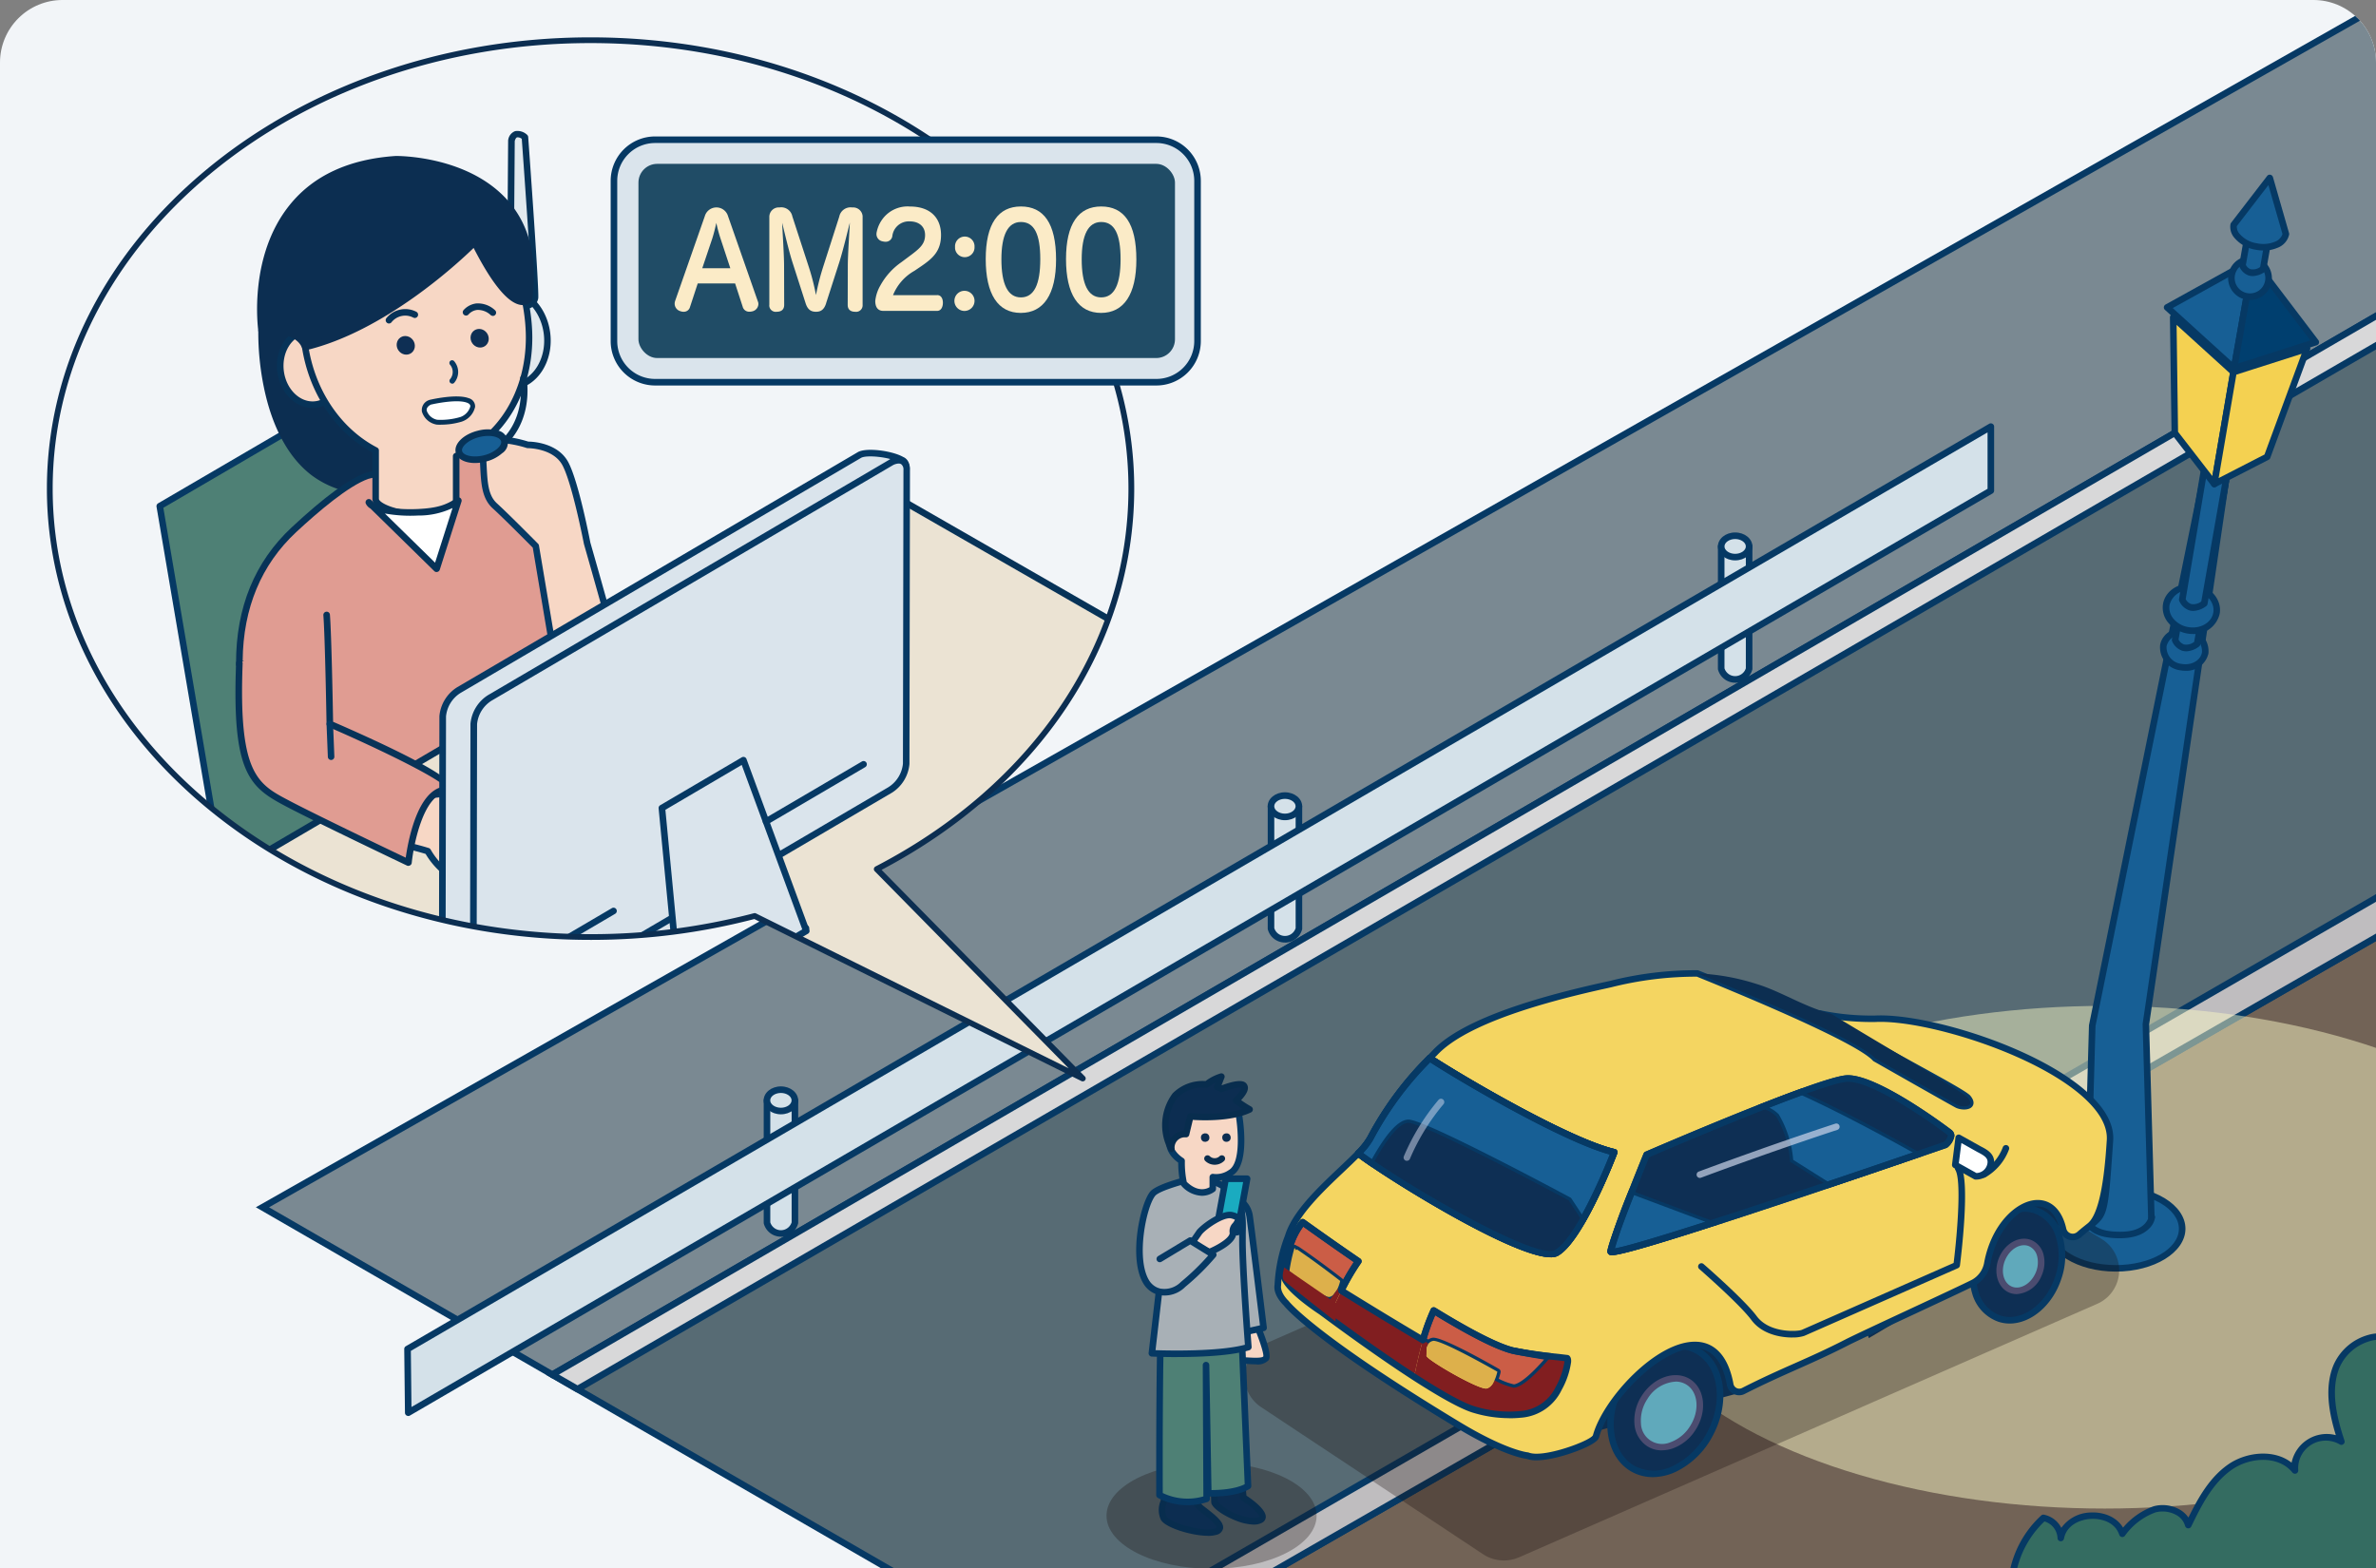 <svg xmlns="http://www.w3.org/2000/svg" xmlns:xlink="http://www.w3.org/1999/xlink" width="456" height="301" viewBox="0 0 456 301"><rect x="0" y="0" width="456" height="301" fill="#808080" stroke="none"/><defs><clipPath id="a"><path d="M12,0H444a12,12,0,0,1,12,12V301a0,0,0,0,1,0,0H0a0,0,0,0,1,0,0V12A12,12,0,0,1,12,0Z" transform="translate(176 3625)" fill="#f2f5f8"/></clipPath><clipPath id="b"><rect width="456" height="301" transform="translate(-436 4146.001)" fill="#fff"/></clipPath><clipPath id="c"><path d="M208.12,110.79c0-47.53-46.46-86.06-103.78-86.06S.56,63.26.56,110.79s46.46,86.06,103.78,86.06a123.48,123.48,0,0,0,31.49-4.05l62.98,31.21-39.56-40.2c29.34-15.2,48.87-42.21,48.87-73.02h0Z" fill="none"/></clipPath></defs><g transform="translate(-176 -3625)"><g clip-path="url(#a)"><g transform="translate(176 3625)"><g transform="translate(436 -4146.001)" clip-path="url(#b)"><rect width="456" height="301" transform="translate(-436 4146.001)" fill="#f2f5f8"/><g transform="translate(-427 4129.001)"><path d="M477.69,179.27,198.8,339.64,97,280.86,477.69,59.85V179.26Z" fill="#576b74"/><path d="M198.8,340.36l-.31-.18L95.75,280.86l.94-.55L478.32,58.76V179.63l-.32.18L198.8,340.36ZM98.26,280.86,198.8,338.91l278.26-160V60.95L98.26,280.85Z" fill="#063964"/><path d="M97.01,280.85,41.37,248.72,477.69,1.08V59.85Z" fill="#7a8992"/><path d="M97.01,281.58l-.32-.18L40.1,248.72l.96-.54L478.32,0V60.21ZM42.64,248.73l54.37,31.39L477.06,59.49V2.16L42.63,248.73Z" fill="#063964"/><path d="M321.33,121.88v23.48a2.778,2.778,0,0,0,5.36,0V121.88" fill="#d4e1e9"/><path d="M324.01,148.04a3.415,3.415,0,0,1-3.29-2.51.88.88,0,0,1-.02-.17V121.88a.63.63,0,0,1,1.26,0v23.39a2.149,2.149,0,0,0,4.1,0V121.88a.63.63,0,0,1,1.26,0v23.48a.5.5,0,0,1-.02.17,3.418,3.418,0,0,1-3.29,2.52Z" fill="#063964"/><ellipse cx="2.68" cy="2.05" rx="2.68" ry="2.05" transform="translate(321.33 119.83)" fill="#d4e1e9"/><path d="M324.01,124.56c-1.82,0-3.31-1.2-3.31-2.68s1.48-2.68,3.31-2.68,3.31,1.2,3.31,2.68S325.84,124.56,324.01,124.56Zm0-4.1c-1.11,0-2.05.65-2.05,1.42s.94,1.42,2.05,1.42,2.05-.65,2.05-1.42S325.12,120.46,324.01,120.46Z" fill="#063964"/><path d="M234.92,171.75v23.48a2.778,2.778,0,0,0,5.36,0V171.75" fill="#d4e1e9"/><path d="M237.6,197.91a3.4,3.4,0,0,1-3.28-2.51.881.881,0,0,1-.02-.17V171.75a.63.63,0,1,1,1.26,0v23.39a2.124,2.124,0,0,0,.98,1.22,2.15,2.15,0,0,0,3.12-1.22V171.75a.63.63,0,0,1,1.26,0v23.48a.5.5,0,0,1-.02.17,3.437,3.437,0,0,1-2.4,2.4,3.48,3.48,0,0,1-.9.12Z" fill="#063964"/><ellipse cx="2.68" cy="2.05" rx="2.68" ry="2.05" transform="translate(234.92 169.7)" fill="#d4e1e9"/><path d="M237.6,174.43c-1.82,0-3.31-1.2-3.31-2.68s1.48-2.68,3.31-2.68,3.31,1.2,3.31,2.68S239.43,174.43,237.6,174.43Zm0-4.1c-1.11,0-2.05.65-2.05,1.42s.94,1.42,2.05,1.42,2.05-.65,2.05-1.42S238.71,170.33,237.6,170.33Z" fill="#063964"/><path d="M138.19,228.2v23.48a2.772,2.772,0,0,0,5.35,0V228.2" fill="#d4e1e9"/><path d="M140.87,254.37a3.4,3.4,0,0,1-3.28-2.51.876.876,0,0,1-.02-.16V228.22a.63.63,0,0,1,1.26,0v23.39a2.177,2.177,0,0,0,.98,1.23,2.116,2.116,0,0,0,1.63.21,2.156,2.156,0,0,0,1.49-1.44V228.22a.63.63,0,0,1,1.26,0V251.7a.414.414,0,0,1-.02.16,3.437,3.437,0,0,1-2.4,2.4,3.48,3.48,0,0,1-.9.12Z" fill="#063964"/><ellipse cx="2.68" cy="2.05" rx="2.68" ry="2.05" transform="translate(138.19 226.15)" fill="#d4e1e9"/><path d="M140.87,230.88c-1.82,0-3.31-1.2-3.31-2.68s1.48-2.68,3.31-2.68,3.31,1.2,3.31,2.68S142.7,230.88,140.87,230.88Zm0-4.1c-1.11,0-2.05.65-2.05,1.42s.94,1.42,2.05,1.42,2.05-.65,2.05-1.42S141.98,226.78,140.87,226.78Z" fill="#063964"/><path d="M477.69,65.54,101.84,283.63l-4.83-2.79L477.69,59.85v5.68Z" fill="#d8d8d9"/><path d="M101.84,284.26a.65.65,0,0,1-.31-.08l-4.83-2.79a.662.662,0,0,1-.32-.54.646.646,0,0,1,.31-.55L477.38,59.31a.643.643,0,0,1,.63,0,.622.622,0,0,1,.32.55v5.68a.63.63,0,0,1-.31.54L102.15,284.18a.609.609,0,0,1-.32.08Zm-3.57-3.42,3.57,2.06L477.06,65.17V60.94L98.26,280.84ZM477.69,65.54h0Z" fill="#063964"/><path d="M373.08,111.18,69.35,288.15l-.14-12.22L373.08,98.89Z" fill="#d4e1e9"/><path d="M69.35,288.78a.681.681,0,0,1-.31-.08.618.618,0,0,1-.32-.54l-.14-12.22a.634.634,0,0,1,.31-.55L372.76,98.34a.643.643,0,0,1,.63,0,.622.622,0,0,1,.32.55v12.29a.63.63,0,0,1-.31.54L69.67,288.7a.62.62,0,0,1-.32.09Zm.5-12.49.12,10.77L372.45,110.82V99.99ZM373.08,111.18h0Z" fill="#063964"/><path d="M477.69,179.27l94.73,71.5L308.66,403.07,198.8,339.63,477.69,179.26Z" fill="#726356"/><path d="M308.66,403.8l-.31-.18L197.54,339.64l.95-.55L477.74,178.51l95.82,72.33L308.67,403.8Zm-108.6-64.16,108.6,62.71L571.28,250.7l-93.64-70.68L200.06,339.64Z" fill="#063964"/><path d="M477.69,171.63v7.63L198.8,339.63l-6.03-3.48L477.68,171.63Z" fill="#bfbdbf"/><path d="M198.8,340.26a.65.65,0,0,1-.31-.08l-6.03-3.48a.622.622,0,0,1-.32-.55.634.634,0,0,1,.32-.55L477.37,171.08a.643.643,0,0,1,.63,0,.622.622,0,0,1,.32.55v7.63a.634.634,0,0,1-.32.55L199.11,340.18a.6.6,0,0,1-.31.08Zm-4.77-4.11,4.77,2.75,278.26-160v-6.17L194.04,336.16Z" fill="#063964"/><ellipse cx="94.11" cy="48.24" rx="94.11" ry="48.24" transform="translate(300.81 210.07)" fill="#faf6c5" opacity="0.49" style="isolation:isolate"/><ellipse cx="12.74" cy="7.6" rx="12.74" ry="7.6" transform="translate(384.32 245.24)" fill="#175f95"/><path d="M397.06,261.07c-7.37,0-13.37-3.69-13.37-8.23s6-8.23,13.37-8.23,13.37,3.69,13.37,8.23S404.43,261.07,397.06,261.07Zm0-15.19c-6.68,0-12.11,3.13-12.11,6.97s5.43,6.97,12.11,6.97,12.11-3.13,12.11-6.97S403.74,245.88,397.06,245.88Z" fill="#063964"/><path d="M403.99,250.61c0,.17-.56,3.46-6.24,3.44-6.39-.03-6.24-3.27-6.24-3.44s2.79-4.94,6.24-4.94S403.99,250.44,403.99,250.61Z" fill="#175f95"/><path d="M397.81,254.67h-.07c-2.76-.01-4.74-.6-5.88-1.76a3.255,3.255,0,0,1-.99-2.3c0-.61,3.15-5.58,6.87-5.58s6.87,4.97,6.87,5.57a3.669,3.669,0,0,1-1.17,2.23c-1.22,1.22-3.12,1.84-5.64,1.84Zm-5.67-3.94a2.053,2.053,0,0,0,.62,1.3c.62.63,1.98,1.37,4.98,1.39,4.54.07,5.43-2.17,5.58-2.72-.45-.81-2.85-4.4-5.58-4.4s-5.22,3.71-5.6,4.44Z" fill="#063964"/><path d="M391.51,250.61l1.04-36.75,21.4-105.25,4.23.75L402.84,213.63l1.05,36.99" fill="#175f95"/><path d="M403.89,251.24a.63.63,0,0,1-.63-.61l-1.05-36.99v-.11l15.25-103.66-3.02-.53-21.27,104.6-1.04,36.7a.63.63,0,1,1-1.26-.04l1.04-36.75a.593.593,0,0,1,.01-.11l21.4-105.25a.647.647,0,0,1,.73-.5l4.23.75a.626.626,0,0,1,.51.71L403.46,213.66l1.05,36.93a.628.628,0,0,1-.61.65h-.02Z" fill="#063964"/><ellipse cx="3.49" cy="4.08" rx="3.49" ry="4.08" transform="translate(405.598 144.34) rotate(-80)" fill="#175f95"/><path d="M410.42,145.75a5.839,5.839,0,0,1-.93-.08,4.448,4.448,0,0,1-3.92-4.87c.39-2.24,2.79-3.69,5.35-3.24a4.448,4.448,0,0,1,3.92,4.87A4.316,4.316,0,0,1,410.42,145.75Zm-.44-7.01a3.051,3.051,0,0,0-3.17,2.28h0a3.2,3.2,0,0,0,2.9,3.41c1.87.33,3.62-.66,3.89-2.21a3.2,3.2,0,0,0-2.9-3.41,4.373,4.373,0,0,0-.72-.06Zm-3.79,2.17h0Z" fill="#063964"/><path d="M412.68,140.58l5.5-31.22-4.22-.75-5.5,31.22S409.58,142.75,412.68,140.58Z" fill="#175f95"/><path d="M410.57,142.01a2.721,2.721,0,0,1-.8-.12,3.277,3.277,0,0,1-1.91-1.84.624.624,0,0,1-.03-.33l5.5-31.22a.652.652,0,0,1,.26-.41.611.611,0,0,1,.47-.1l4.22.75a.633.633,0,0,1,.51.73l-5.5,31.22a.652.652,0,0,1-.26.41,4.382,4.382,0,0,1-2.46.92Zm-1.47-2.27a1.88,1.88,0,0,0,1.05.95,2.411,2.411,0,0,0,1.95-.49l5.35-30.34-2.98-.53-5.36,30.4Zm3.57.83h0Z" fill="#063964"/><ellipse cx="4.18" cy="4.89" rx="4.18" ry="4.89" transform="translate(406.046 137.122) rotate(-80)" fill="#175f95"/><path d="M411.83,138.69a6.206,6.206,0,0,1-4.67-2.13,4.487,4.487,0,0,1-1.03-3.67c.46-2.61,3.27-4.31,6.27-3.78s5.06,3.09,4.6,5.7a5.045,5.045,0,0,1-5.18,3.88Zm-.52-8.41a3.78,3.78,0,0,0-3.93,2.84,3.261,3.261,0,0,0,.76,2.65,4.7,4.7,0,0,0,2.82,1.59c2.31.41,4.47-.83,4.81-2.76s-1.27-3.83-3.58-4.24a5.331,5.331,0,0,0-.88-.08Z" fill="#063964"/><path d="M414.05,132.82l5.5-31.22-4.29-1.83-5.44,32.31S410.94,134.99,414.05,132.82Z" fill="#175f95"/><path d="M411.94,134.26a2.721,2.721,0,0,1-.8-.12,3.245,3.245,0,0,1-1.91-1.83.624.624,0,0,1-.03-.33l5.44-32.31a.623.623,0,0,1,.32-.45.661.661,0,0,1,.55-.03l4.29,1.83a.625.625,0,0,1,.37.69l-5.5,31.22a.652.652,0,0,1-.26.41,4.409,4.409,0,0,1-2.47.92Zm-1.47-2.27a1.869,1.869,0,0,0,1.05.94,2.4,2.4,0,0,0,1.95-.49l5.37-30.46-3.09-1.32-5.27,31.32Zm3.57.83h0Z" fill="#063964"/><path d="M423.44,66.85l-16.52,9.16,12.85,11.67,3.67-20.82Z" fill="#175f95"/><path d="M419.76,88.3a.645.645,0,0,1-.42-.16L406.49,76.47a.618.618,0,0,1-.2-.54.649.649,0,0,1,.32-.48l16.52-9.16a.626.626,0,0,1,.67.04.6.6,0,0,1,.25.62l-3.67,20.82a.637.637,0,0,1-.42.49.747.747,0,0,1-.2.03ZM407.99,76.13l11.35,10.31,3.24-18.4Z" fill="#063964"/><path d="M423.44,66.85l12.02,15.82-15.69,5.01,3.67-20.82Z" fill="#003f6f"/><path d="M419.76,88.3a.574.574,0,0,1-.41-.16.647.647,0,0,1-.21-.58l3.67-20.82a.621.621,0,0,1,.47-.5.628.628,0,0,1,.65.23l12.02,15.82a.646.646,0,0,1,.1.57.623.623,0,0,1-.41.41l-15.69,5.01a.628.628,0,0,1-.19.03Zm4.04-19.92-3.24,18.38,13.84-4.42Z" fill="#063964"/><path d="M415.97,109.89l-7.58-9.8-.31-22.18,11.56,10.5Z" fill="#f4d151"/><path d="M415.97,110.52a.65.65,0,0,1-.5-.24l-7.58-9.8a.646.646,0,0,1-.13-.38l-.31-22.18a.626.626,0,0,1,1.05-.47l11.56,10.5a.639.639,0,0,1,.2.57L416.59,110a.646.646,0,0,1-.47.51.772.772,0,0,1-.15.02Zm-6.96-10.65,6.58,8.5,3.37-19.72-10.23-9.29.28,20.52Z" fill="#063964"/><path d="M415.97,109.89l10.14-5.21,7.65-20.78-14.12,4.51Z" fill="#f4d151"/><path d="M415.97,110.52a.627.627,0,0,1-.62-.73l3.67-21.48a.633.633,0,0,1,.43-.49l14.12-4.51a.673.673,0,0,1,.65.16.626.626,0,0,1,.14.65l-7.65,20.78a.592.592,0,0,1-.3.34l-10.14,5.21a.592.592,0,0,1-.29.07ZM420.2,88.9l-3.4,19.86,8.8-4.52,7.12-19.33-12.52,4Z" fill="#063964"/><circle cx="3.57" cy="3.57" r="3.57" transform="translate(419.25 66.8)" fill="#175f95"/><path d="M422.82,74.58a4.2,4.2,0,1,1,4.2-4.2A4.206,4.206,0,0,1,422.82,74.58Zm0-7.15a2.94,2.94,0,1,0,2.94,2.94A2.945,2.945,0,0,0,422.82,67.43Z" fill="#063964"/><path d="M425.33,68.64l2.11-11.99-3.96-.7-2.11,11.99S422.37,70.61,425.33,68.64Z" fill="#175f95"/><path d="M423.35,69.99a2.739,2.739,0,0,1-.81-.12,3.054,3.054,0,0,1-1.76-1.71.624.624,0,0,1-.03-.33l2.11-11.99a.652.652,0,0,1,.26-.41.6.6,0,0,1,.47-.1l3.96.7a.633.633,0,0,1,.51.73l-2.11,11.99a.617.617,0,0,1-.27.41,4.217,4.217,0,0,1-2.33.83Zm-1.32-2.14a1.658,1.658,0,0,0,.91.82,2.319,2.319,0,0,0,1.82-.42l1.96-11.1L424,56.67l-1.97,11.18Zm3.31.79h0Z" fill="#063964"/><path d="M429.7,61.92c-.32,1.82-2.82,2.91-5.59,2.42s-4.75-2.36-4.43-4.18l6.92-8.99,3.09,10.76Z" fill="#175f95"/><path d="M425.43,65.08a7.762,7.762,0,0,1-1.43-.13,6.745,6.745,0,0,1-4.33-2.49,3.187,3.187,0,0,1-.6-2.43.66.66,0,0,1,.12-.27l6.92-8.99a.617.617,0,0,1,.62-.23.645.645,0,0,1,.49.44l3.09,10.76a.666.666,0,0,1,.02.28,3.512,3.512,0,0,1-2.25,2.55,6.647,6.647,0,0,1-2.64.51Zm-5.14-4.68a2.043,2.043,0,0,0,.41,1.34,5.469,5.469,0,0,0,3.52,1.97,5.888,5.888,0,0,0,3.35-.3,2.4,2.4,0,0,0,1.48-1.48l-2.7-9.41-6.06,7.87Z" fill="#063964"/><path d="M282.49,315.93l110.97-48.66a7.029,7.029,0,0,0,.86-12.47l-44.44-27.35a7.229,7.229,0,0,0-6.67-.48l-109.08,47.8a7.024,7.024,0,0,0-1.06,12.34l42.55,28.2a7.246,7.246,0,0,0,6.87.61h0Z" fill="#190e0e" opacity="0.3" style="isolation:isolate"/><path d="M340.64,258.15l27.71-14.77,22.51,5.91-41.2,24.55c-1.7-5.22-3.24-11.7-9.02-15.69Z" fill="#0c2e51"/><path d="M288.67,279.34l29.78-9.76c4.86,7.54,5.35,9.52,5.55,15l-29.58,7.89-5.76-13.12Z" fill="#0c2e51"/><ellipse cx="12.9" cy="9.75" rx="12.9" ry="9.75" transform="translate(295.962 294.445) rotate(-62.25)" fill="#0e2f54"/><path d="M308.21,300.52a8.4,8.4,0,0,1-3.91-.95c-5.06-2.67-6.36-10.21-2.88-16.81h0a15.821,15.821,0,0,1,7.07-7.02,9.266,9.266,0,0,1,8.42-.12c5.06,2.67,6.36,10.21,2.88,16.81a15.821,15.821,0,0,1-7.07,7.02,10.7,10.7,0,0,1-4.52,1.07ZM313,275.93a9.453,9.453,0,0,0-3.98.95,14.588,14.588,0,0,0-6.49,6.47h0c-3.15,5.99-2.1,12.77,2.35,15.11a8.045,8.045,0,0,0,7.3-.15,14.588,14.588,0,0,0,6.49-6.47c3.15-5.99,2.09-12.77-2.35-15.11a7.017,7.017,0,0,0-3.32-.8Zm-11.02,7.12h0Z" fill="#063964"/><ellipse cx="7" cy="5.48" rx="7" ry="5.48" transform="translate(302.855 291.053) rotate(-57.04)" fill="#60a9bb"/><path d="M309.93,295.38a5.112,5.112,0,0,1-2.83-.82,5.555,5.555,0,0,1-2.42-4.3,8.663,8.663,0,0,1,1.45-5.43h0c2.29-3.53,6.45-4.91,9.28-3.08s3.27,6.2.98,9.73a8.612,8.612,0,0,1-4.36,3.53,6.518,6.518,0,0,1-2.09.36Zm2.64-13.19a6.8,6.8,0,0,0-5.39,3.32h0a7.4,7.4,0,0,0-1.25,4.63,4.059,4.059,0,0,0,5.67,3.68,7.4,7.4,0,0,0,3.72-3.03c1.91-2.95,1.64-6.53-.6-7.99a3.879,3.879,0,0,0-2.15-.62Zm-5.92,2.98h0Z" fill="#4b4c70"/><ellipse cx="10.96" cy="8.29" rx="10.96" ry="8.29" transform="matrix(0.316, -0.949, 0.949, 0.316, 366.839, 267.495)" fill="#0e2f54"/><path d="M376.69,271.04a6.96,6.96,0,0,1-2.21-.36,8.005,8.005,0,0,1-4.95-5.29,14.213,14.213,0,0,1,5.13-15.43,7.59,7.59,0,0,1,12.08,4.02,13.456,13.456,0,0,1-.14,8.52C384.9,267.62,380.75,271.04,376.69,271.04Zm2.86-21.45a7.434,7.434,0,0,0-4.18,1.41,12.93,12.93,0,0,0-4.65,13.98,6.756,6.756,0,0,0,4.15,4.5c4.01,1.33,8.73-1.98,10.53-7.38a12.242,12.242,0,0,0,.14-7.72,6.756,6.756,0,0,0-4.15-4.5,5.722,5.722,0,0,0-1.84-.3Z" fill="#063964"/><ellipse cx="4.84" cy="3.8" rx="4.84" ry="3.8" transform="matrix(0.4, -0.917, 0.917, 0.4, 373.319, 262.961)" fill="#60a9bb"/><path d="M378.04,265.39a3.753,3.753,0,0,1-1.47-.3c-2.24-.98-3.08-4.02-1.87-6.79h0c1.21-2.77,4.01-4.22,6.25-3.24a4.049,4.049,0,0,1,2.25,2.79,6.172,6.172,0,0,1-.38,3.99,5.539,5.539,0,0,1-4.78,3.55Zm-2.19-6.59c-.93,2.13-.38,4.43,1.22,5.13s3.66-.47,4.59-2.59a4.964,4.964,0,0,0,.32-3.17,2.823,2.823,0,0,0-1.54-1.96c-1.6-.7-3.66.46-4.59,2.59Z" fill="#4b4c70"/><path d="M395.95,235.91c.86-12.27-32.22-24.01-45.05-23.38a48.684,48.684,0,0,1-10.57-1c9.11,5.58,27.28,14.92,28.33,16.19,1.5,1.82-1.02,1.86-2.06,1.33s-15.72-8.89-15.72-8.89c-3.49-3.77-26.73-13.34-34.12-16.32a66.1,66.1,0,0,0-16.63,2.04c-4.25.95-26.13,5.38-33.56,12.97-.41.42-.8.83-1.19,1.24,6.37,4.16,26.68,16.04,35.4,18.08,0,0-6.35,16.69-11.09,19.31-4.27,2.37-31.3-13.86-38.02-19.11-4.08,4.22-11.73,10.24-13.45,15.95a30.186,30.186,0,0,0-1.99,9.39c-.28,1.69,1.6,3.41,1.6,3.41s4.51,6.17,33.06,23.41c9.19,5.55,13.25,5.87,13.25,5.87,3.09,1.23,12.78-2.33,13.15-3.69,2.73-10.11,22.37-27.59,25.74-10.09a1.766,1.766,0,0,0,1.96,1.55,1.741,1.741,0,0,0,.55-.16c7.72-3.93,12.53-5.57,19.95-9.37,3-1.53,21.24-9.91,24.23-11.43a5.289,5.289,0,0,0,2.7-3.84c2.1-11.09,12.41-15.74,14.5-6.44a1.91,1.91,0,0,0,2.28,1.45,1.962,1.962,0,0,0,.85-.43c5.07-4.47,4.73-1.43,5.89-18.04Z" fill="#f4d561"/><path d="M285.87,297.29a5.547,5.547,0,0,1-1.87-.27c-.69-.09-4.88-.79-13.43-5.95-27.32-16.49-32.69-22.86-33.21-23.52-.31-.3-2.06-2.08-1.75-3.94a30.587,30.587,0,0,1,2.02-9.51c1.36-4.52,6.35-9.23,10.36-13.02,1.18-1.12,2.3-2.18,3.23-3.13a.629.629,0,0,1,.84-.06c7.45,5.82,33.69,21.08,37.33,19.05,3.96-2.2,9.32-15.23,10.55-18.33-8.96-2.44-28.16-13.59-34.9-17.98a.612.612,0,0,1-.28-.46.639.639,0,0,1,.17-.51l1.19-1.24c4.74-4.85,15.85-9.21,33.01-12.96l.87-.19a67.146,67.146,0,0,1,16.77-2.05.593.593,0,0,1,.23.05c9.11,3.67,30.58,12.59,34.28,16.4,1.18.67,14.64,8.33,15.61,8.83a2.258,2.258,0,0,0,1.62.13,3.179,3.179,0,0,0-.34-.5c-.53-.6-6.21-3.71-11.7-6.73-5.67-3.11-12.1-6.64-16.48-9.32a.635.635,0,0,1-.26-.77.613.613,0,0,1,.71-.38,47.557,47.557,0,0,0,10.44.99c9.92-.49,32.65,6.4,41.87,15.82,2.72,2.77,4,5.54,3.81,8.23h0l-.09,1.3c-.9,12.85-.92,13.09-4.1,15.59-.55.43-1.17.91-1.91,1.57a2.552,2.552,0,0,1-3.05.23,2.56,2.56,0,0,1-1.12-1.6c-.66-2.92-2.19-4.54-4.32-4.48-3.32.06-7.68,4.24-8.95,10.9a5.978,5.978,0,0,1-3.02,4.28c-1.51.77-6.61,3.15-12.01,5.67-5.28,2.46-10.73,5.01-12.23,5.77-3.73,1.91-6.88,3.31-9.91,4.66-3.05,1.36-6.2,2.76-10.04,4.71a2.355,2.355,0,0,1-.76.22,2.393,2.393,0,0,1-2.65-2.1c-.86-4.44-2.84-6.78-5.89-6.89-6.58-.26-16.69,9.97-18.61,17.07-.1.36-.43.89-2.13,1.74-2.16,1.08-6.76,2.68-9.91,2.68Zm-34.14-58.08c-.86.86-1.84,1.79-2.87,2.77-3.9,3.69-8.75,8.28-10.03,12.52a29.533,29.533,0,0,0-1.96,9.23c-.19,1.17.95,2.5,1.4,2.92a.647.647,0,0,1,.08.09c.04.06,4.92,6.36,32.88,23.24,8.89,5.37,12.94,5.78,12.98,5.78a.583.583,0,0,1,.18.04c2.79,1.11,11.7-2.2,12.32-3.31,1.87-6.94,12.19-18.25,19.86-17.96,2.55.09,5.86,1.55,7.09,7.96a1.141,1.141,0,0,0,1.27,1.04,1.079,1.079,0,0,0,.35-.1c3.85-1.96,7.02-3.37,10.09-4.73,3.16-1.4,6.15-2.73,9.85-4.63,1.52-.78,6.99-3.33,12.27-5.79,5.15-2.4,10.48-4.89,11.95-5.64a4.672,4.672,0,0,0,2.37-3.37c1.4-7.4,6.27-11.88,10.17-11.95,2.74-.04,4.78,1.95,5.57,5.46a1.276,1.276,0,0,0,1.53.98,1.344,1.344,0,0,0,.57-.29c.77-.68,1.44-1.2,1.97-1.62q2.75-2.15,3.62-14.69l.09-1.3c.16-2.31-1-4.75-3.46-7.26-8.85-9.04-31.44-15.91-40.93-15.44a49.162,49.162,0,0,1-7.38-.44c4.04,2.36,9.02,5.09,13.53,7.56,7.52,4.13,11.47,6.31,12.06,7.03.9,1.09.61,1.77.36,2.08-.64.79-2.31.65-3.18.21-1.03-.53-15.14-8.56-15.74-8.9a.443.443,0,0,1-.15-.12c-3.39-3.67-26.56-13.2-33.78-16.12a66.763,66.763,0,0,0-16.36,2.02l-.89.2c-16.91,3.7-27.8,7.94-32.37,12.61l-.66.69c7.38,4.74,26.34,15.66,34.56,17.58a.607.607,0,0,1,.41.32.63.63,0,0,1,.03.52c-.26.69-6.49,16.94-11.37,19.64-4.84,2.68-32.03-14.17-38.27-18.82Zm144.22-3.3h0Z" fill="#063964"/><path d="M366.61,229.05c1.03.53,3.56.49,2.06-1.33-1.04-1.26-17.03-10.5-26.14-16.08-5.53-1.49-9.79-4.4-14.52-5.81a42.454,42.454,0,0,0-11.22-1.99c7.39,2.99,30.64,12.55,34.12,16.32,0,0,14.68,8.36,15.71,8.89h0Z" fill="#0c2e51"/><path d="M289.7,257.48c4.74-2.62,11.09-19.31,11.09-19.31-8.72-2.04-29.02-13.91-35.4-18.08a63.186,63.186,0,0,0-11.42,15.41,13.508,13.508,0,0,1-2.29,2.87c6.72,5.25,33.75,21.48,38.02,19.11Z" fill="#175f95"/><path d="M288.6,258.32c-7.51,0-32.45-15.65-37.31-19.45a.644.644,0,0,1-.05-.96,13.189,13.189,0,0,0,2.19-2.74,63.819,63.819,0,0,1,11.52-15.53.635.635,0,0,1,.79-.08c6.86,4.48,26.72,16.01,35.2,17.99a.607.607,0,0,1,.41.32.594.594,0,0,1,.03.52c-.26.69-6.49,16.93-11.37,19.64a2.855,2.855,0,0,1-1.4.29Zm-35.97-20.01c8.12,6.11,33.21,20.59,36.77,18.62h0c3.96-2.2,9.32-15.23,10.55-18.33-8.79-2.39-27.38-13.14-34.47-17.7a62.622,62.622,0,0,0-10.95,14.9,13.915,13.915,0,0,1-1.9,2.51Z" fill="#063964"/><path d="M338.33,254.94l-6.36,1.82" fill="#fff"/><path d="M331.97,257.4a.633.633,0,0,1-.18-1.24l6.36-1.82a.63.63,0,0,1,.35,1.21l-6.36,1.82a.525.525,0,0,1-.17.02Z" fill="#063964"/><path d="M307.02,238.64s-6.84,16.82-6.9,18.57,64.26-20.48,64.26-20.48,1.76-1.5.77-2.35-14.39-10.72-19.78-10.36-38.35,14.62-38.35,14.62h0Z" fill="#175f95"/><path d="M300.31,257.91a.731.731,0,0,1-.82-.73c.06-1.81,6.24-17.05,6.95-18.78a.612.612,0,0,1,.33-.34c1.35-.58,33.12-14.3,38.56-14.67,5.9-.42,20.1,10.4,20.23,10.51a1.411,1.411,0,0,1,.53,1.11,3.549,3.549,0,0,1-1.29,2.2.817.817,0,0,1-.2.12c-.16.05-15.86,5.48-31.55,10.69-25.81,8.58-31.31,9.9-32.73,9.9Zm7.2-18.8c-2.38,5.85-5.94,14.94-6.64,17.52,5.16-.78,39.93-12.43,63.19-20.46a2.328,2.328,0,0,0,.77-1.16c0-.04,0-.08-.08-.15-1.07-.9-14.23-10.56-19.33-10.21-4.99.34-34.92,13.18-37.9,14.47Z" fill="#063964"/><path d="M261.37,232.52c3.28.16,30.7,14.88,30.7,14.88l2.58,3.94a110.071,110.071,0,0,0,6.13-13.17c-8.72-2.04-29.02-13.91-35.4-18.08a63.186,63.186,0,0,0-11.42,15.41,13.508,13.508,0,0,1-2.29,2.87c.72.56,1.7,1.27,2.83,2.04,1.79-3.29,4.74-7.99,6.87-7.89Z" fill="#175f95"/><path d="M294.65,251.96a.659.659,0,0,1-.53-.28l-2.49-3.8c-10.97-5.89-28-14.61-30.29-14.73h0c-1.34-.07-3.67,2.76-6.28,7.56a.615.615,0,0,1-.41.31.671.671,0,0,1-.5-.09c-1.21-.83-2.18-1.52-2.86-2.06a.636.636,0,0,1-.24-.46.687.687,0,0,1,.19-.49,13.189,13.189,0,0,0,2.19-2.74,63.818,63.818,0,0,1,11.52-15.53.635.635,0,0,1,.79-.08c6.86,4.48,26.72,16.01,35.2,17.99a.607.607,0,0,1,.41.32.594.594,0,0,1,.03.52,109.026,109.026,0,0,1-6.17,13.24.655.655,0,0,1-.53.33h-.02ZM261.4,231.89c3.33.17,28.15,13.44,30.97,14.95a.659.659,0,0,1,.23.21l2,3.05a110.969,110.969,0,0,0,5.34-11.5c-8.79-2.39-27.38-13.14-34.47-17.7a62.769,62.769,0,0,0-10.95,14.89,13.915,13.915,0,0,1-1.9,2.51c.46.35,1.02.74,1.66,1.19q4.305-7.71,7.12-7.6h0Z" fill="#063964"/><path d="M300.11,257.2c-.02.65,8.9-2.04,20.1-5.65l-15.97-5.97A102.212,102.212,0,0,0,300.11,257.2Z" fill="#175f95"/><path d="M300.33,257.92a.752.752,0,0,1-.85-.74.773.773,0,0,1,.02-.15,101.55,101.55,0,0,1,4.16-11.69.628.628,0,0,1,.8-.34l15.97,5.97a.625.625,0,0,1,.41.6.631.631,0,0,1-.44.58c-15.09,4.87-18.91,5.77-20.08,5.77Zm4.26-11.54a102.812,102.812,0,0,0-3.65,10.23c1.44-.25,5.64-1.35,17.35-5.1l-13.71-5.13Z" fill="#063964"/><path d="M336.85,226.55c-2.5.91-5.31,1.98-8.19,3.12a5.9,5.9,0,0,1,3.22,1.59,19.715,19.715,0,0,1,2.68,8.71l7.11,4.48c7.26-2.44,13.8-4.68,17.98-6.11-6.31-3.55-15.05-8.27-22.8-11.8h0Z" fill="#175f95"/><path d="M341.66,245.09a.611.611,0,0,1-.34-.1l-7.11-4.48a.623.623,0,0,1-.29-.49,19.148,19.148,0,0,0-2.55-8.36,5.235,5.235,0,0,0-2.81-1.36.626.626,0,0,1-.53-.55.646.646,0,0,1,.39-.66c3.13-1.24,5.89-2.29,8.21-3.13a.615.615,0,0,1,.48.02c7.85,3.58,16.76,8.4,22.84,11.82a.634.634,0,0,1-.1,1.15c-4.18,1.43-10.72,3.67-17.99,6.11a.693.693,0,0,1-.2.03Zm-6.5-5.47,6.59,4.15c6.42-2.16,12.25-4.15,16.36-5.56-5.93-3.31-14.05-7.67-21.29-10.98-1.83.67-3.93,1.46-6.26,2.37a6.526,6.526,0,0,1,1.75,1.21.413.413,0,0,1,.1.13,20.429,20.429,0,0,1,2.74,8.67Z" fill="#063964"/><path d="M289.7,257.48c1.57-.87,3.32-3.3,4.95-6.14l-2.58-3.94s-27.42-14.71-30.7-14.88c-2.14-.11-5.08,4.59-6.87,7.89,9.44,6.48,31.38,19.18,35.2,17.07h0Z" fill="#0e2f54"/><path d="M331.87,231.26a5.863,5.863,0,0,0-3.22-1.59c-10.42,4.11-21.64,8.96-21.64,8.96s-1.3,3.2-2.77,6.95l15.97,5.97c6.81-2.2,14.45-4.74,21.45-7.09l-7.11-4.48a19.756,19.756,0,0,0-2.68-8.72h0Z" fill="#0e2f54"/><path d="M364.38,236.72s1.76-1.5.77-2.35-14.39-10.72-19.78-10.36a45.1,45.1,0,0,0-8.52,2.53c7.75,3.53,16.48,8.25,22.8,11.81l4.74-1.64h0Z" fill="#0e2f54"/><path d="M288.6,258.32c-7.51,0-32.45-15.65-37.31-19.45a.644.644,0,0,1-.05-.96,13.189,13.189,0,0,0,2.19-2.74,63.819,63.819,0,0,1,11.52-15.53.635.635,0,0,1,.79-.08c6.86,4.48,26.72,16.01,35.2,17.99a.607.607,0,0,1,.41.32.594.594,0,0,1,.03.52c-.26.69-6.49,16.93-11.37,19.64a2.855,2.855,0,0,1-1.4.29Zm-35.97-20.01c8.12,6.11,33.21,20.59,36.77,18.62h0c3.96-2.2,9.32-15.23,10.55-18.33-8.79-2.39-27.38-13.14-34.47-17.7a62.622,62.622,0,0,0-10.95,14.9,13.915,13.915,0,0,1-1.9,2.51Z" fill="#063964"/><path d="M300.31,257.91a.731.731,0,0,1-.82-.73c.06-1.81,6.24-17.05,6.95-18.78a.612.612,0,0,1,.33-.34c1.35-.58,33.12-14.3,38.56-14.67,5.9-.42,20.1,10.4,20.23,10.51a1.411,1.411,0,0,1,.53,1.11,3.549,3.549,0,0,1-1.29,2.2.817.817,0,0,1-.2.12c-.16.05-15.86,5.48-31.55,10.69-25.81,8.58-31.31,9.9-32.73,9.9Zm7.2-18.8c-2.38,5.85-5.94,14.94-6.64,17.52,5.16-.78,39.93-12.43,63.19-20.46a2.328,2.328,0,0,0,.77-1.16c0-.04,0-.08-.08-.15-1.07-.9-14.23-10.56-19.33-10.21-4.99.34-34.92,13.18-37.9,14.47Z" fill="#063964"/><path d="M317.24,243.09a.626.626,0,0,1-.59-.41.634.634,0,0,1,.37-.81c14.8-5.49,26.09-9.16,26.2-9.19a.625.625,0,1,1,.38,1.19c-.11.04-11.37,3.69-26.15,9.18a.57.57,0,0,1-.22.04Z" fill="#cfd7eb" opacity="0.69" style="isolation:isolate"/><path d="M261.01,239.81a.742.742,0,0,1-.25-.05.631.631,0,0,1-.33-.83,42.532,42.532,0,0,1,6.63-10.8.632.632,0,1,1,.97.81,41.53,41.53,0,0,0-6.44,10.48.619.619,0,0,1-.58.38Z" fill="#cfd7eb" opacity="0.52" style="isolation:isolate"/><path d="M290.63,277.43a1.87,1.87,0,0,1,.7.15v-.04a.669.669,0,0,1,.11.06c.03.01.05.04.07.06a.569.569,0,0,1,.08.07,1.425,1.425,0,0,1,.3.25.494.494,0,0,0-.12-.3s.8-.43-3-.42c-.02.03-.05.06-.07.09.78.06,1.43.09,1.93.08h0Z" fill="#811e20"/><path d="M244.8,268.39l-.26.35c.51.38,1.03.76,1.56,1.15.05-.14.11-.27.17-.41Z" fill="#811e20"/><path d="M274.74,287.53c-2.49-.66-7.03-3.27-12.26-6.68l-.09.42c5.01,3.25,9.34,5.71,11.74,6.35a22.9,22.9,0,0,0,8.63.85,23.942,23.942,0,0,1-8.03-.94h0Z" fill="#811e20"/><path d="M291.33,277.58a.28.28,0,0,1,.11.02c-.07-.04-.11-.06-.11-.06S291.34,277.57,291.33,277.58Z" fill="#811e20"/><path d="M291.51,277.66a.752.752,0,0,0,.08.07A.5.5,0,0,0,291.51,277.66Z" fill="#811e20"/><path d="M288.57,278.12h-.08c-1.28-.17-2.96-.45-4.99-.83-.61-.11-1.21-.22-1.81-.34a.627.627,0,0,1-.49-.74.641.641,0,0,1,.74-.5c.62.12,1.22.23,1.79.34,1.67.29,3.36.52,5.04.68a.624.624,0,0,1,.53.39.641.641,0,0,1-.11.65l-.12.14a.609.609,0,0,1-.47.21Z" fill="#063964"/><path d="M265.18,274.87a1.311,1.311,0,0,1,.81-.48c1.48-.31,12.36,5.91,12.36,5.91a8.3,8.3,0,0,1-.53,1.62,12.735,12.735,0,0,0,3.67,1.43c1.72-.02,4.71-3.07,7.08-5.85-1.41-.19-3.55-.54-6.76-1.17-3.25-.63-9.14-3.79-15.65-7.79a41.034,41.034,0,0,0-2.07,5.68c.36.22.72.43,1.09.64h0Z" fill="#cb5d46"/><path d="M281.49,283.97a.95.95,0,0,1-.14-.01,13.4,13.4,0,0,1-3.85-1.5.629.629,0,0,1-.26-.8,7.735,7.735,0,0,0,.38-1.05c-5.03-2.85-10.61-5.67-11.52-5.6a.719.719,0,0,0-.44.26.633.633,0,0,1-.81.15c-.37-.21-.73-.43-1.09-.65a.632.632,0,0,1-.28-.71,40.58,40.58,0,0,1,2.1-5.77.6.6,0,0,1,.39-.34.64.64,0,0,1,.52.07c7.44,4.57,12.63,7.16,15.44,7.71,2.87.56,5.13.95,6.73,1.16a.61.61,0,0,1,.5.4.624.624,0,0,1-.11.63c-5.16,6.04-6.96,6.06-7.55,6.07h0Zm-2.87-2.34a12.282,12.282,0,0,0,2.93,1.08c.57-.05,2.17-.66,5.79-4.76-1.49-.23-3.39-.57-5.65-1-2.88-.56-8-3.08-15.24-7.49a37.972,37.972,0,0,0-1.61,4.48c.09.05.18.11.27.16a2.138,2.138,0,0,1,.79-.33c1.53-.32,9.45,4.08,12.79,5.98a.625.625,0,0,1,.3.68,9.725,9.725,0,0,1-.35,1.2Z" fill="#063964"/><path d="M246.18,265.93c-.86.18-4.68-2.52-7.72-4.96a32.355,32.355,0,0,1,.92-4.24c.17-.57.25.58.51.06,3.67,2.45,8.32,6.07,8.32,6.07a7.916,7.916,0,0,1-.61,1.71l.19-.25.63.39a44.063,44.063,0,0,1,3.28-5.64c-4.07-2.79-7.81-5.43-10.69-7.5a13.227,13.227,0,0,0-2.29,4.22,31.462,31.462,0,0,0-1.24,6.31c2.1,1.64,5.22,4.07,7.96,6.12l1.47-2.72a1.629,1.629,0,0,1-.74.43h0Z" fill="#cb5d46"/><path d="M245.44,268.86a.659.659,0,0,1-.38-.12c-2.46-1.83-5.24-4-7.27-5.58l-.7-.54a.621.621,0,0,1-.24-.55,32.661,32.661,0,0,1,1.26-6.43,13.952,13.952,0,0,1,2.4-4.44.639.639,0,0,1,.86-.12c2.47,1.77,6.32,4.51,10.68,7.49a.625.625,0,0,1,.16.87,43.925,43.925,0,0,0-3.24,5.55.639.639,0,0,1-.39.33.651.651,0,0,1-.51-.07l-.19-.12a.4.4,0,0,0-.43.67l-1.47,2.72a.648.648,0,0,1-.42.32c-.05,0-.09.01-.14.01Zm-7.3-7.03.43.33c1.87,1.45,4.37,3.4,6.67,5.13l.43-.8c-1.73-.48-5.29-3.17-7.5-4.94-.01.09-.02.19-.03.28Zm.99-1.12c3.57,2.83,6.29,4.55,6.93,4.6a1.021,1.021,0,0,0,.4-.24.612.612,0,0,1,.58-.17.646.646,0,0,1-.02-.59,7.144,7.144,0,0,0,.46-1.19c-1.08-.83-4.62-3.54-7.6-5.56a.277.277,0,0,0-.09.01,30.956,30.956,0,0,0-.67,3.15Zm.85-4.53a.447.447,0,0,1,.25.09c3.64,2.44,8.31,6.06,8.35,6.1a.578.578,0,0,1,.19.25c.63-1.15,1.31-2.28,2.04-3.37-3.87-2.66-7.31-5.1-9.69-6.8a12.707,12.707,0,0,0-1.81,3.51c.03,0,.06-.01.09-.01a.646.646,0,0,1,.56.24Zm-.66.34Z" fill="#063964"/><path d="M239.89,256.79c-.26.53-.34-.63-.51-.06a32.353,32.353,0,0,0-.92,4.24c3.04,2.44,6.86,5.14,7.72,4.96a1.592,1.592,0,0,0,.74-.43l.68-.93a7.589,7.589,0,0,0,.61-1.71s-4.65-3.62-8.32-6.07h0Z" fill="#ddb04b"/><path d="M291.9,278.32c0-.11,0-.22-.01-.33a1.811,1.811,0,0,0-.3-.25A1.486,1.486,0,0,1,291.9,278.32Z" fill="#811e20"/><path d="M291.51,277.66a.6.6,0,0,0-.07-.06C291.46,277.62,291.49,277.64,291.51,277.66Z" fill="#811e20"/><path d="M291.33,277.58a1.694,1.694,0,0,0-.7-.15c-.51,0-1.15-.02-1.93-.08l-.12.14c2.43.33,2.73.17,2.75.1Z" fill="#811e20"/><path d="M290.17,283.43a14.734,14.734,0,0,0,1.73-5.11,1.549,1.549,0,0,0-.31-.58c-.03-.02-.05-.05-.08-.07a.437.437,0,0,1-.07-.06c-.02-.02-.07,0-.11-.02-.02.08-.33.23-2.75-.09-2.37,2.78-5.36,5.83-7.08,5.85a12.848,12.848,0,0,1-3.67-1.43c-.33.72-.81,1.44-1.51,1.59-1.48.31-11.64-5.58-11.56-6.29.06-.53-.1-1.67.42-2.34-.36-.21-.72-.43-1.09-.64-.54,1.84-1.09,4.05-1.61,6.63,5.23,3.41,9.77,6.02,12.26,6.68a24.231,24.231,0,0,0,8.03.94,8.81,8.81,0,0,0,7.4-5.04h0Z" fill="#811e20"/><path d="M248.42,264.72l-.63-.39-.19.25a3.278,3.278,0,0,1-.68.93l-2.11,2.89,1.47,1.09c.64-1.55,1.35-3.17,2.14-4.76h0Z" fill="#811e20"/><path d="M247.6,264.58l-.68.93A3.278,3.278,0,0,0,247.6,264.58Z" fill="#811e20"/><path d="M266,274.38a1.358,1.358,0,0,0-.81.48c-.53.68-.37,1.81-.42,2.34-.08.7,10.08,6.6,11.56,6.29a2.519,2.519,0,0,0,1.51-1.59,8.3,8.3,0,0,0,.53-1.62s-10.88-6.22-12.36-5.91Z" fill="#ddb04b"/><path d="M246.27,269.48c-.06.14-.11.27-.17.41,5.28,3.89,11.15,8.05,16.29,11.38l.09-.42c-5.16-3.37-10.99-7.51-16.21-11.37Z" fill="#811e20"/><path d="M246.27,269.48c5.22,3.86,11.05,8,16.21,11.37q.795-3.87,1.61-6.63c-6.91-4.07-13.64-8.24-15.67-9.5-.79,1.59-1.51,3.21-2.15,4.76Z" fill="#811e20"/><path d="M280.63,289.2a23.656,23.656,0,0,1-6.67-.97c-2.23-.59-6.24-2.76-11.91-6.42-5.8-3.76-12.07-8.28-16.32-11.41l-1.56-1.15c-.66-.43-6.69-4.43-7.3-6.98a.458.458,0,0,1-.01-.2,32.661,32.661,0,0,1,1.26-6.43,14.059,14.059,0,0,1,2.4-4.44.639.639,0,0,1,.86-.12c2.47,1.77,6.32,4.51,10.68,7.49a.625.625,0,0,1,.16.87,41.179,41.179,0,0,0-2.98,5.04c2.51,1.55,8.35,5.16,14.48,8.78a42.165,42.165,0,0,1,1.87-4.99.6.6,0,0,1,.39-.34.64.64,0,0,1,.52.07c7.44,4.57,12.63,7.16,15.44,7.71,2.85.55,6.59,1,6.81,1.02v.02h0c.43,0,1.27.1,3.1.32a.623.623,0,0,1,.42.24,1.2,1.2,0,0,1,.25.63,1.919,1.919,0,0,1,.01.42v.06a15.363,15.363,0,0,1-1.81,5.34,9.407,9.407,0,0,1-7.91,5.36c-.73.07-1.45.1-2.18.1Zm-42.51-27.14c.5,1.58,4.39,4.6,6.77,6.15l1.58,1.17c4.23,3.12,10.49,7.62,16.26,11.36,5.55,3.6,9.44,5.7,11.56,6.27a22.191,22.191,0,0,0,8.41.83,8.171,8.171,0,0,0,6.89-4.68,14.11,14.11,0,0,0,1.67-4.9c-1.15-.14-2.32-.27-2.55-.28h-.03c-.13,0-4.02-.46-7.01-1.04-2.88-.56-8-3.08-15.24-7.49a39.156,39.156,0,0,0-1.75,4.94.608.608,0,0,1-.37.41.625.625,0,0,1-.55-.04c-6.83-4.03-13.44-8.12-15.61-9.46a.733.733,0,0,1-.31-.86,43.93,43.93,0,0,1,2.98-5.2c-3.87-2.66-7.31-5.1-9.69-6.8a12.7,12.7,0,0,0-1.82,3.55,30.967,30.967,0,0,0-1.2,6.06Zm53.78,16.25h0Z" fill="#063964"/><path d="M237.48,260.28l10.42,7.19-.63,3.15s-9.28-7.23-9.85-7.85.06-2.49.06-2.49Z" fill="#811e20"/><path d="M317.54,260.11s7.77,6.75,10.08,9.88c2.69,3.63,8.4,3.28,9.4,2.85s29.49-12.99,29.49-12.99,1.99-15.79.29-18.58" fill="#f4d561"/><path d="M334.96,273.72c-2.38,0-5.86-.69-7.84-3.36-2.25-3.04-9.91-9.71-9.99-9.78a.631.631,0,1,1,.83-.95c.32.28,7.84,6.83,10.18,9.98,2.5,3.37,7.95,2.94,8.64,2.65.93-.4,25.98-11.45,29.16-12.85.77-6.28,1.48-15.95.34-17.82a.633.633,0,1,1,1.08-.66c1.76,2.89,0,17.35-.21,18.98a.643.643,0,0,1-.37.5c-1.16.51-28.51,12.57-29.49,12.99a6.909,6.909,0,0,1-2.31.31Z" fill="#063964"/><path d="M371.73,243.05a.625.625,0,0,1-.55-.32.633.633,0,0,1,.23-.86,9.048,9.048,0,0,0,3.98-4.7.63.63,0,0,1,1.18.44,10.241,10.241,0,0,1-4.53,5.36.6.6,0,0,1-.31.08Z" fill="#063964"/><path d="M370.15,242.78l-3.9-2.18.66-5.21,3.9,2.18c1.29.66,2.43,1.29,2.25,2.73a2.856,2.856,0,0,1-2.91,2.48h0Z" fill="#fff"/><path d="M370.24,243.41h-.1a.6.6,0,0,1-.29-.08l-3.9-2.18a.644.644,0,0,1-.32-.63l.66-5.21a.614.614,0,0,1,.34-.48.646.646,0,0,1,.59.01l3.9,2.18c1.17.6,2.81,1.43,2.57,3.36a3.467,3.467,0,0,1-3.45,3.03Zm-3.3-3.15,3.38,1.89a2.208,2.208,0,0,0,2.12-1.93c.11-.9-.47-1.36-1.91-2.09l-3.1-1.74-.49,3.86Z" fill="#063964"/><path d="M260.94,375.51a13.613,13.613,0,0,1,5.67-5.25c3.82-1.67,9.46.61,9.35,4.78a15.828,15.828,0,0,1,20.02-5.53c-1.46-6.46,7.56-12.27,12.84-8.28-.06-4.05.04-8.55,2.84-11.49s9.16-2.02,9.36,2.04c3.33-5.57,12.92-5.44,16.1.21a11.554,11.554,0,0,1,14.51-1.18,7.937,7.937,0,0,1,9.06-6.09c-1.3-9.5,6.87-19.18,16.45-19.51a19.243,19.243,0,0,1,6.03-16.88,4.133,4.133,0,0,1,3.32,3.88c1.01-5.27,10.1-5.89,11.82-.81a13.154,13.154,0,0,1,6.22-4.71c2.55-.69,5.77.49,6.44,3.05,2.02-4.14,4.19-8.46,7.95-11.11s9.63-2.94,12.52.64c-.87-4.43,5.29-8.28,8.89-5.55-1.55-4.67-2.79-9.86-.95-14.43s8.06-7.55,11.91-4.47a6.216,6.216,0,0,1,11.36-4.67,12.118,12.118,0,0,1,15.2-7.93c.24.08.49.16.72.25.38-9.33,11.47-16.46,20.12-12.93,2.4-6.96,10.66-10.79,17.92-9.56s13.32,6.59,17.02,12.95a125.891,125.891,0,0,1,7.28,16.05L308.65,403.09l-47.72-27.57Z" fill="#346c61"/><path d="M308.67,403.71a.722.722,0,0,1-.32-.08l-47.72-27.57a.581.581,0,0,1-.29-.39.621.621,0,0,1,.07-.48,14.178,14.178,0,0,1,5.94-5.49,8.322,8.322,0,0,1,7.7.77,5.707,5.707,0,0,1,2.33,2.96,16.567,16.567,0,0,1,18.84-4.94,9.467,9.467,0,0,1,12.98-8.39c0-4,.37-8,3.02-10.78a7.091,7.091,0,0,1,7.33-1.48,4.673,4.673,0,0,1,2.78,2.47,10.122,10.122,0,0,1,7.82-3.25,9.989,9.989,0,0,1,8.12,3.98,12.243,12.243,0,0,1,13.99-1.2,8.571,8.571,0,0,1,8.72-5.83,18.645,18.645,0,0,1,16.45-19.38,19.867,19.867,0,0,1,6.31-16.75.615.615,0,0,1,.55-.15,4.8,4.8,0,0,1,3.32,2.52,7.094,7.094,0,0,1,5.48-2.94c2.34-.16,5.05.69,6.36,2.9a13.714,13.714,0,0,1,5.87-4.1,6.693,6.693,0,0,1,5.01.63,5.148,5.148,0,0,1,1.67,1.53c1.82-3.68,3.97-7.61,7.57-10.15,3.49-2.46,8.87-3.02,12.23-.38a6.886,6.886,0,0,1,8.49-5.28c-1.32-4.31-2.2-9.11-.47-13.4a10.263,10.263,0,0,1,6.74-5.85,7.137,7.137,0,0,1,4.96.37,6.847,6.847,0,0,1,11.97-4.74,12.762,12.762,0,0,1,15.55-7.23,16.1,16.1,0,0,1,20.32-12.88c2.65-6.6,10.58-10.69,18.39-9.37,6.87,1.16,13.23,5.99,17.46,13.26a127.292,127.292,0,0,1,7.32,16.15.605.605,0,0,1-.28.76L308.99,403.64a.6.6,0,0,1-.31.08Zm-46.84-28.42,46.84,27.06L540.15,268.68a126.81,126.81,0,0,0-7.05-15.47c-4.02-6.92-10.07-11.53-16.57-12.63-7.33-1.24-15.06,2.87-17.22,9.15a.651.651,0,0,1-.34.37.621.621,0,0,1-.5,0,14.711,14.711,0,0,0-19.25,12.37.605.605,0,0,1-.28.5.639.639,0,0,1-.57.06q-.345-.135-.69-.24a11.5,11.5,0,0,0-14.41,7.53.624.624,0,0,1-.53.44.616.616,0,0,1-.61-.3,5.585,5.585,0,0,0-10.21,4.19.65.65,0,0,1-.27.68.616.616,0,0,1-.73-.04,5.607,5.607,0,0,0-5.04-.89,9.085,9.085,0,0,0-5.89,5.1c-1.78,4.41-.51,9.55.96,14a.617.617,0,0,1-.23.71.63.63,0,0,1-.75-.01,5.3,5.3,0,0,0-7.9,4.92.625.625,0,0,1-.35.69.648.648,0,0,1-.76-.17c-2.7-3.34-8.21-2.97-11.67-.52-3.73,2.63-5.86,7.01-7.75,10.88a.633.633,0,0,1-1.18-.12,3.451,3.451,0,0,0-1.67-2.08,5.435,5.435,0,0,0-3.99-.52,12.444,12.444,0,0,0-5.87,4.47.621.621,0,0,1-1.1-.16c-.84-2.47-3.51-3.18-5.54-3.05s-4.58,1.21-5.07,3.78a.638.638,0,0,1-.66.51.619.619,0,0,1-.58-.6,3.515,3.515,0,0,0-2.51-3.21,18.587,18.587,0,0,0-5.59,16.09.611.611,0,0,1-.14.49.583.583,0,0,1-.46.22,17.288,17.288,0,0,0-15.84,18.79.611.611,0,0,1-.19.54.646.646,0,0,1-.54.17,7.317,7.317,0,0,0-8.34,5.61.662.662,0,0,1-.38.45.626.626,0,0,1-.59-.07,10.973,10.973,0,0,0-13.72,1.12.636.636,0,0,1-.99-.14,9.185,9.185,0,0,0-15.01-.2.632.632,0,0,1-.69.29.64.64,0,0,1-.48-.58,3.185,3.185,0,0,0-2.29-2.8,5.847,5.847,0,0,0-5.98,1.17c-2.58,2.71-2.73,6.94-2.67,11.05a.641.641,0,0,1-.34.57.629.629,0,0,1-.67-.06c-2.19-1.66-5.42-1.56-8.23.25s-4.23,4.71-3.62,7.39a.627.627,0,0,1-.22.63.635.635,0,0,1-.66.08,15.284,15.284,0,0,0-19.23,5.31.628.628,0,0,1-1.15-.37,4.085,4.085,0,0,0-2-3.52,7.108,7.108,0,0,0-6.47-.67,12.894,12.894,0,0,0-5.05,4.45Z" fill="#063964"/><path d="M231.77,270.29s2.84,6.46,2.21,7.41-3.78.31-4.57.47-.63-7.09-.63-7.09l3-.79Z" fill="#f7d7c5"/><path d="M232.02,278.87c-.45,0-.92-.03-1.37-.05a6.331,6.331,0,0,0-1.13-.02.812.812,0,0,1-.65-.17c-.22-.18-.89-.74-.74-7.56a.639.639,0,0,1,.47-.6l3-.79a.631.631,0,0,1,.74.36c1.36,3.09,2.83,6.99,2.15,8.01a2.864,2.864,0,0,1-2.48.82Zm-2.22-1.35c.26,0,.57.02.93.04.68.04,2.49.14,2.72-.21.15-.55-.9-3.62-2.04-6.31l-2.01.53a33.911,33.911,0,0,0,.29,5.95h.12Z" fill="#063964"/><path d="M227.2,246.65a4.481,4.481,0,0,1,3.63,3.78c.47,3.31,2.68,21.44,2.68,21.44l-4.89,1.1Z" fill="#a8b0b6"/><path d="M228.62,273.6a.585.585,0,0,1-.38-.13.616.616,0,0,1-.25-.47l-1.42-26.32a.658.658,0,0,1,.21-.51.635.635,0,0,1,.53-.15,5.107,5.107,0,0,1,4.14,4.32c.47,3.28,2.66,21.27,2.68,21.45a.627.627,0,0,1-.49.69l-4.89,1.1a.88.88,0,0,1-.14.02Zm-.74-26.1,1.33,24.69,3.6-.81c-.38-3.1-2.19-17.92-2.61-20.86A3.837,3.837,0,0,0,227.88,247.5Z" fill="#063964"/><ellipse cx="20.16" cy="10.18" rx="20.16" ry="10.18" transform="translate(203.36 297.74)" fill="#190e0e" opacity="0.3" style="isolation:isolate"/><path d="M224.25,310.99c-2.42.75-9.01-1.07-9.89-2.57s.21-3.31.21-4.45a17.684,17.684,0,0,0,5.41.75c.41.31,1.02,1.36,1.52,1.75,2,1.55,5.18,3.78,2.76,4.52h0Z" fill="#0c2d51"/><path d="M222.83,311.78c-3.15,0-8.14-1.55-9.02-3.04a4.574,4.574,0,0,1-.1-3.62,5.6,5.6,0,0,0,.22-1.14.635.635,0,0,1,.25-.51.625.625,0,0,1,.56-.1,16.735,16.735,0,0,0,5.21.72.612.612,0,0,1,.39.13,5.059,5.059,0,0,1,.81.91,5.491,5.491,0,0,0,.72.84l.48.37c2.11,1.62,3.59,2.86,3.38,4.06a1.626,1.626,0,0,1-1.3,1.2h0a5.7,5.7,0,0,1-1.6.19Zm-7.74-7.01c-.05.21-.1.43-.16.66a3.528,3.528,0,0,0-.03,2.67c.65,1.11,6.8,3.02,9.16,2.29h0a.842.842,0,0,0,.43-.22c.1-.53-2.09-2.2-2.91-2.83l-.48-.37a5.6,5.6,0,0,1-.95-1.07c-.14-.18-.3-.4-.43-.54a18.475,18.475,0,0,1-4.63-.58Z" fill="#082d4e"/><path d="M232.92,308.71c-2.22,1.22-8.29-1.88-8.82-3.33a28.363,28.363,0,0,1,0-3.45l5.2-1.06.32,3.56c1.69,1.06,4.76,3.48,3.3,4.28h0Z" fill="#0c2d51"/><path d="M231.61,309.63a9.892,9.892,0,0,1-3.25-.7c-2.04-.76-4.43-2.19-4.85-3.32a1.161,1.161,0,0,1-.04-.18,29.692,29.692,0,0,1,0-3.53.628.628,0,0,1,.5-.58l5.2-1.06a.6.6,0,0,1,.5.11.626.626,0,0,1,.25.45l.3,3.25c1.02.67,3.75,2.6,3.71,4.1a1.271,1.271,0,0,1-.71,1.1h0a3.33,3.33,0,0,1-1.62.36Zm1.32-.91h0Zm-8.2-3.48a9.757,9.757,0,0,0,4.08,2.51c1.71.64,3.13.79,3.82.42a.4.4,0,0,0,.06-.04c.05-.36-1.27-1.82-3.39-3.15a.591.591,0,0,1-.29-.48l-.26-2.86-4.03.82c-.04.93-.03,1.86.02,2.78Z" fill="#082d4e"/><path d="M214.11,266.88c-.68,2.85-.58,37.08-.58,37.08a11.594,11.594,0,0,0,9.05.72l-.12-25.66.43,24.59s5.02.22,7.63-1.38l-1.49-35.17-14.93-.18Z" fill="#4e8075"/><path d="M218.92,305.91a12.287,12.287,0,0,1-5.68-1.39.626.626,0,0,1-.34-.56c0-1.4-.09-34.34.59-37.23a.669.669,0,0,1,.62-.48l14.93.19a.626.626,0,0,1,.62.6l1.49,35.17a.654.654,0,0,1-.3.56c-2.37,1.45-6.44,1.5-7.65,1.48v.43a.634.634,0,0,1-.43.6,12.16,12.16,0,0,1-3.87.63Zm-4.76-2.34a11.04,11.04,0,0,0,7.79.65l-.12-25.19a.63.63,0,0,1,1.26-.01l.42,23.98c1.3,0,4.42-.12,6.37-1.12l-1.45-34.19-13.79-.17c-.45,3.96-.52,24.75-.48,36.06Z" fill="#063964"/><path d="M213.44,264.92a4.117,4.117,0,0,1-2.32-1.66c-2.85-4.28-.8-14.82,1.11-17.14,1.27-1.54,9.23-3.3,9.23-3.3a22.964,22.964,0,0,1,5.52,2.58c2.85,2.08,2.51,5.91,2.47,9.31-.06,5.25,1.14,20.87,1.14,20.87-5.8,1.76-18.52,1.18-18.52,1.18l1.37-11.84Z" fill="#a8b0b6"/><path d="M216.92,277.48c-2.69,0-4.68-.09-4.88-.1a.611.611,0,0,1-.45-.22.645.645,0,0,1-.15-.48l1.31-11.33a4.717,4.717,0,0,1-2.16-1.74c-3.13-4.69-.82-15.51,1.15-17.89,1.34-1.63,8.22-3.22,9.58-3.52a.736.736,0,0,1,.33.01,23.648,23.648,0,0,1,5.67,2.65c2.9,2.12,2.84,5.76,2.77,8.97v.87c-.07,5.16,1.11,20.66,1.12,20.81a.637.637,0,0,1-.44.65c-3.57,1.09-9.6,1.31-13.86,1.31Zm-4.15-1.33c2.61.09,12.13.29,17.15-1.04-.21-2.78-1.16-15.67-1.1-20.41v-.88c.07-3.05.13-6.2-2.21-7.91a22.753,22.753,0,0,0-5.18-2.44c-3.01.68-7.9,2.07-8.72,3.05-1.71,2.07-3.81,12.28-1.07,16.39a3.489,3.489,0,0,0,1.96,1.4.624.624,0,0,1,.46.68l-1.29,11.16Z" fill="#063964"/><path d="M228.69,230.47s1.82,9.81-1.54,11.65a4.752,4.752,0,0,1-3.39.81v2.27s-2.44,2.12-5.58-1.05a19.125,19.125,0,0,1-.41-4.34s-2.5-1.46-2.27-3.67c.42-3.96,1.19-7.19,3.09-9.14,1.58-1.65,8.57-2.12,10.11,3.46Z" fill="#f7d7c5"/><path d="M221.66,246.52a5.529,5.529,0,0,1-3.94-1.93.726.726,0,0,1-.17-.31,19.768,19.768,0,0,1-.43-4.13c-.74-.52-2.48-1.98-2.26-4.07.51-4.84,1.48-7.68,3.26-9.51,1.11-1.16,3.91-1.62,6.24-1.04a6.593,6.593,0,0,1,4.93,4.77.075.075,0,0,0,.01.05c.19,1.05,1.8,10.32-1.85,12.32a5.283,5.283,0,0,1-3.07.94v1.59a.639.639,0,0,1-.22.48,4.193,4.193,0,0,1-2.51.84Zm-2.91-2.69c2.12,2.05,3.79,1.39,4.38,1.04v-1.94a.637.637,0,0,1,.72-.62,4.172,4.172,0,0,0,2.95-.71c2.47-1.36,1.77-8.37,1.28-10.99a5.306,5.306,0,0,0-4.01-3.85c-2.26-.57-4.41.04-5.03.69-1.54,1.59-2.44,4.3-2.91,8.77-.19,1.77,1.94,3.04,1.96,3.06a.621.621,0,0,1,.31.56,18.032,18.032,0,0,0,.36,4.01Z" fill="#063964"/><ellipse cx="0.81" cy="0.82" rx="0.81" ry="0.82" transform="translate(221.378 234.646) rotate(-7.99)" fill="#0c2d51"/><ellipse cx="0.81" cy="0.82" rx="0.81" ry="0.82" transform="translate(225.468 234.647) rotate(-7.99)" fill="#0c2d51"/><path d="M224.12,240.56a2.6,2.6,0,0,1-1.81-.73.629.629,0,1,1,.87-.91,1.346,1.346,0,0,0,1.88,0,.629.629,0,0,1,.87.91A2.6,2.6,0,0,1,224.12,240.56Z" fill="#082d4e"/><path d="M218.65,234.67l.81-3.39s7.16.69,11.37-1.33a27.727,27.727,0,0,1-2.6-1.71c.89-.86,1.95-2.08,1.55-2.77-.49-.85-3.23.1-4.33.52a8.753,8.753,0,0,0-.83-.37l.77-1.98a8.3,8.3,0,0,0-2.85,1.5,7.492,7.492,0,0,0-6,2.09,9.56,9.56,0,0,0-.73,10.28,2.6,2.6,0,0,1,2.34-2.84,2.008,2.008,0,0,1,.49,0h0Z" fill="#0c2d51"/><path d="M215.82,238.15a.612.612,0,0,1-.55-.33,10.2,10.2,0,0,1,.78-10.96,8.105,8.105,0,0,1,6.31-2.36,9.218,9.218,0,0,1,2.86-1.46.633.633,0,0,1,.77.84l-.55,1.4a.322.322,0,0,1,.05.03c3.64-1.35,4.51-.74,4.84-.15.43.75.07,1.71-1.14,3,.63.44,1.28.86,1.95,1.24a.636.636,0,0,1,.31.57.615.615,0,0,1-.36.54c-3.68,1.77-9.37,1.56-11.16,1.44l-.69,2.87a.625.625,0,0,1-.67.48,2.287,2.287,0,0,0-.37,0,1.97,1.97,0,0,0-1.77,2.16.623.623,0,0,1-.44.66.566.566,0,0,1-.18.03Zm5.95-12.41a6.825,6.825,0,0,0-4.78,1.95,8.9,8.9,0,0,0-1.32,7.86,3.234,3.234,0,0,1,2.43-1.5h.05l.7-2.91a.622.622,0,0,1,.67-.48c.06,0,5.86.54,9.91-.82-.54-.35-1.07-.71-1.58-1.09a.635.635,0,0,1-.06-.96c1.53-1.47,1.44-2,1.44-2-.19-.12-1.36-.04-3.56.8a.63.63,0,0,1-.52-.03,5.018,5.018,0,0,0-.75-.33.649.649,0,0,1-.36-.33.6.6,0,0,1-.01-.49l.24-.62a7.679,7.679,0,0,0-1.34.87.681.681,0,0,1-.46.14c-.24-.02-.47-.04-.71-.04Z" fill="#082d4e"/><path d="M228.46,253.5h-4.1l1.89-10.25h4.1Z" fill="#1aabc0"/><path d="M228.46,254.13h-4.1a.6.6,0,0,1-.48-.23.642.642,0,0,1-.14-.52l1.89-10.25a.64.64,0,0,1,.62-.52h4.1a.6.6,0,0,1,.48.23.642.642,0,0,1,.14.52l-1.89,10.25A.64.64,0,0,1,228.46,254.13Zm-3.35-1.26h2.82l1.65-8.99h-2.82l-1.66,8.99Z" fill="#063964"/><path d="M219.71,255.66l3.34,1.7s5.05-2.01,4.54-3.95c-.29-1.12,2.61-2.49-.18-3.16-1.66-.4-5.16,2.01-6.19,3.22l-1.51,2.19Z" fill="#f7d7c5"/><path d="M223.05,257.99a.592.592,0,0,1-.29-.07l-3.34-1.7a.607.607,0,0,1-.32-.41.652.652,0,0,1,.09-.51l1.51-2.19c1.13-1.33,4.84-3.95,6.86-3.47.58.14,1.39.4,1.64,1.07a1.944,1.944,0,0,1-.56,1.78c-.14.19-.46.64-.43.76.61,2.36-3.99,4.32-4.92,4.69a.587.587,0,0,1-.23.04Zm-2.42-2.57,2.44,1.24c1.86-.79,4.13-2.23,3.91-3.1a2.223,2.223,0,0,1,.63-1.81,2.93,2.93,0,0,0,.39-.63,2.778,2.778,0,0,0-.74-.26c-1.31-.32-4.58,1.86-5.57,3.01l-1.07,1.54Z" fill="#063964"/><path d="M213.48,264.93a5.052,5.052,0,0,0,4.59-1.43,46.046,46.046,0,0,0,5.76-5.67l-4.41-2.72-5.85,3.53" fill="#a8b0b6"/><path d="M214.48,265.66a5.969,5.969,0,0,1-1.11-.11.632.632,0,1,1,.24-1.24,4.417,4.417,0,0,0,4.02-1.25,45.941,45.941,0,0,0,5.25-5.08l-3.45-2.13-5.52,3.33a.627.627,0,0,1-.86-.21.641.641,0,0,1,.21-.87l5.85-3.53a.65.65,0,0,1,.66,0l4.41,2.72a.64.64,0,0,1,.15.95,46.656,46.656,0,0,1-5.84,5.75,5.579,5.579,0,0,1-4,1.67Z" fill="#063964"/><g clip-path="url(#c)"><path d="M89.61,175.75,37.79,208.99,21.66,114.16,73.94,83.62l15.67,92.14Z" fill="#4e8075"/><path d="M37.79,209.61a.7.7,0,0,1-.25-.05.657.657,0,0,1-.37-.47L21.04,114.26a.642.642,0,0,1,.3-.65L73.62,83.07a.659.659,0,0,1,.58-.03.61.61,0,0,1,.35.47l15.67,92.14a.647.647,0,0,1-.28.64L38.12,209.53a.589.589,0,0,1-.34.1ZM22.35,114.47l15.9,93.46,50.67-32.5L73.47,84.6,22.36,114.46Z" fill="#063964"/><path d="M41.2,80.46s-1.19,39.18,30.55,29.04c22.17-7.08-17.46-30.77-17.46-30.77l-13.1,1.73Z" fill="#0c2e51"/><path d="M62.09,111.8a18.153,18.153,0,0,1-11.23-3.54c-4.47-3.37-7.66-9.25-9.24-17.03a52.685,52.685,0,0,1-1.05-10.79.632.632,0,0,1,.55-.61l13.1-1.73a.661.661,0,0,1,.41.08c1.05.62,25.61,15.43,24.46,25.41-.33,2.9-2.74,5.09-7.14,6.5a32.528,32.528,0,0,1-9.86,1.71ZM41.83,81.01c.01,3.14.53,19.26,9.79,26.24,4.96,3.73,11.67,4.29,19.95,1.64,3.89-1.24,6-3.07,6.27-5.44,1.01-8.75-21.38-22.68-23.67-24.07L41.84,81.01Z" fill="#0c2e51"/><ellipse cx="7.69" cy="9.31" rx="7.69" ry="9.31" transform="translate(79.519 73.7) rotate(-7.5)" fill="#e1e9ee"/><path d="M88.73,91.84c-4.19,0-7.96-3.76-8.63-8.83-.71-5.43,2.4-10.34,6.95-10.94h0c4.55-.6,8.83,3.33,9.54,8.77s-2.4,10.34-6.95,10.94a7.106,7.106,0,0,1-.92.06ZM87.22,73.33c-3.86.51-6.49,4.78-5.87,9.52s4.27,8.19,8.13,7.68,6.49-4.78,5.87-9.52-4.27-8.19-8.13-7.68Z" fill="#073358"/><path d="M89.16,43.99,88.95,72.3s.35,4.44,2.94,3.38c0,0,1.59-.1,1.79-1.51s-1.93-30.83-1.93-30.83-1.98-1.75-2.59.65Z" fill="#e1e9ee"/><path d="M91.13,76.47a2.13,2.13,0,0,1-1.08-.3c-1.47-.9-1.71-3.52-1.74-3.82l.21-28.36a.389.389,0,0,1,.02-.15,2.088,2.088,0,0,1,1.32-1.67,2.7,2.7,0,0,1,2.3.7.633.633,0,0,1,.21.43c.22,3.02,2.13,29.52,1.93,30.96a2.48,2.48,0,0,1-2.27,2.04,2.627,2.627,0,0,1-.9.17Zm-1.34-32.4L89.58,72.3c.05.53.36,2.31,1.14,2.79a.954.954,0,0,0,.93,0,.653.653,0,0,1,.2-.05c.11,0,1.09-.11,1.21-.98.13-1.07-1.07-18.66-1.92-30.41a1.266,1.266,0,0,0-.9-.29c-.23.07-.38.45-.45.71Z" fill="#073358"/><path d="M61.51,108.31c-1.15.4-4.9,1.8-14.1,10.37-7.54,7.03-10.48,15.92-10.48,25.6l15.86,4.43v35.53s30.01-6.87,46.65-14.81c0,0-.5-42.18-.79-52.35S83.9,101.83,78.74,103.61s-17.23,4.7-17.23,4.7h0Z" fill="#e09c92"/><path d="M52.16,185.04V149.2L36.3,144.76v-.48c0-10.69,3.59-19.46,10.68-26.06,6.29-5.86,11.1-9.39,14.32-10.5l.06-.02c.12-.03,12.09-2.93,17.17-4.68,3.39-1.17,9.82.42,14.33,3.54,2.85,1.97,6.27,5.39,6.42,10.5.29,10.06.79,51.94.79,52.36v.4l-.36.17c-16.51,7.88-46.48,14.79-46.78,14.85l-.77.18Zm-14.6-41.23,15.86,4.43v35.21c4.76-1.13,30.43-7.37,45.39-14.41-.05-4.36-.51-42.42-.79-51.94-.13-4.59-3.27-7.7-5.87-9.5-4.58-3.17-10.53-4.31-13.2-3.39-5.01,1.73-16.58,4.54-17.25,4.7-3.8,1.33-9.62,6.29-13.85,10.22-6.72,6.26-10.17,14.56-10.28,24.67Z" fill="#073358"/><ellipse cx="5.89" cy="7.13" rx="5.89" ry="7.13" transform="translate(43.936 81.262) rotate(-7.5)" fill="#f7d7c5"/><path d="M50.99,95.3c-3.29,0-6.24-2.93-6.76-6.89-.56-4.24,1.89-8.07,5.45-8.54h0a5.994,5.994,0,0,1,4.91,1.69,8.468,8.468,0,0,1,2.56,5.15c.56,4.24-1.89,8.07-5.45,8.54a5.808,5.808,0,0,1-.72.05ZM49.85,81.12c-2.88.38-4.84,3.58-4.37,7.13s3.19,6.13,6.06,5.76,4.84-3.58,4.37-7.13a7.277,7.277,0,0,0-2.17-4.39,4.77,4.77,0,0,0-3.89-1.36h0Z" fill="#073358"/><path d="M92.53,81.86c.02-14.02-9.65-31.4-21.61-32.23S49.23,64.84,49.21,78.86c-.02,10.82,5.77,20.4,13.9,24.61v9.28c-.01,1.39,3.44,2.75,7.7,3.04s7.73-.59,7.73-1.98v-9.28c8.16-3.09,13.97-11.86,13.99-22.68Z" fill="#f7d7c5"/><path d="M72.44,116.47c-.54,0-1.1-.02-1.67-.06-4.12-.29-8.3-1.64-8.3-3.66v-8.9c-8.46-4.57-13.9-14.33-13.88-24.99.02-9.22,4.17-19.27,10.33-25.02,3.7-3.45,7.87-5.13,12.05-4.83,12.32.85,22.21,18.67,22.19,32.85-.02,10.66-5.49,19.67-13.98,23.1v8.86a1.654,1.654,0,0,1-.59,1.2c-.99.92-3.31,1.45-6.14,1.45Zm-2.4-66.26c-3.55,0-7.08,1.56-10.28,4.53-5.93,5.52-9.92,15.21-9.93,24.11-.02,10.33,5.31,19.78,13.56,24.06a.612.612,0,0,1,.33.55v9.28c-.01.65,2.51,2.1,7.13,2.43,3.51.25,6.12-.35,6.89-1.06a.5.5,0,0,0,.18-.3v-9.28a.651.651,0,0,1,.42-.58c8.23-3.12,13.56-11.8,13.58-22.1h0c.02-13.66-9.35-30.8-21.03-31.61q-.42-.03-.84-.03Z" fill="#073358"/><ellipse cx="1.71" cy="1.82" rx="1.71" ry="1.82" transform="matrix(0.827, -0.563, 0.563, 0.827, 66.436, 82.74)" fill="#0e2f54"/><ellipse cx="1.71" cy="1.82" rx="1.71" ry="1.82" transform="matrix(0.827, -0.563, 0.563, 0.827, 80.615, 81.379)" fill="#0e2f54"/><path d="M82.06,63.54S66.48,79.59,49.58,83.61c-1.53-4.02-8.38-3.15-8.38-3.15S36.81,49.6,66.94,47.57c0,0,29.21-.28,25.59,26.81,0,0-2.9,4.25-10.47-10.84h0Z" fill="#0c2e51"/><path d="M49.58,84.24a.636.636,0,0,1-.59-.41c-1.34-3.51-7.65-2.76-7.71-2.75a.635.635,0,0,1-.7-.54c-.08-.58-1.94-14.39,6.06-24.25C51.18,50.68,58,47.54,66.9,46.94c.6-.02,13.97-.04,21.57,8.56,4.16,4.71,5.74,11.09,4.69,18.96a.63.63,0,0,1-.1.27,2.145,2.145,0,0,1-1.91.82c-2.5-.17-5.61-3.86-9.25-10.96-3.09,3-17.18,16.06-32.16,19.63a.772.772,0,0,1-.15.02Zm-6.83-4.5c2.14,0,5.77.42,7.19,3.13C66.27,78.74,81.45,63.25,81.61,63.1a.624.624,0,0,1,.55-.18.638.638,0,0,1,.47.34c4.86,9.69,7.61,10.95,8.57,11.04a.975.975,0,0,0,.74-.2c.95-7.4-.54-13.37-4.41-17.76-7.21-8.17-20.45-8.16-20.58-8.15-8.5.57-15.01,3.56-19.33,8.88-6.74,8.31-6.11,19.96-5.86,22.7q.405-.03.99-.03Z" fill="#0c2e51"/><path d="M101.51,167.49l-7.68-45.67s-5.51-5.58-7.87-7.74-1.96-5.76-2.35-10.22,8.68-1.47,8.68-1.47,5.28-.08,7.24,3.67,4.15,15.2,4.15,15.2,9.2,31.99,10.38,39.08-9.28,16.2-12.55,7.15h0Z" fill="#f7d7c5"/><path d="M105.85,171.91c-2.19,0-3.95-1.47-4.93-4.21-.01-.04-.02-.07-.03-.11l-7.64-45.47c-.87-.88-5.59-5.64-7.71-7.57-2.06-1.88-2.21-4.71-2.38-7.99-.04-.84-.09-1.72-.17-2.64a2.544,2.544,0,0,1,.91-2.35c2.17-1.72,7.51-.12,8.49.19.82,0,5.72.23,7.7,4s4.12,14.91,4.21,15.38c.36,1.25,9.21,32.05,10.38,39.09.82,4.92-3.4,10.43-7.43,11.48a5.352,5.352,0,0,1-1.4.19Zm-3.73-4.58c.97,2.65,2.64,3.75,4.81,3.17,3.46-.9,7.21-5.82,6.5-10.06-1.16-6.97-10.27-38.69-10.36-39.01-.04-.17-2.21-11.47-4.1-15.08-1.76-3.35-6.63-3.33-6.67-3.33a.761.761,0,0,1-.21-.03c-2.18-.71-6.12-1.46-7.42-.44a1.292,1.292,0,0,0-.44,1.26c.08.93.13,1.83.17,2.68.16,3.12.29,5.59,1.97,7.12,2.35,2.14,7.84,7.7,7.9,7.76a.613.613,0,0,1,.17.34l7.67,45.61Z" fill="#063964"/><path d="M87.33,102.8a.63.63,0,0,1-.37-1.14c.2-.15,4.88-3.7,3.88-12a.629.629,0,0,1,1.25-.15c1.09,9.07-4.16,13-4.39,13.17a.628.628,0,0,1-.37.12Z" fill="#073358"/><path d="M73.52,94.22s5.05-1.21,7.27-.35-.13,3.36-1.29,3.61a13.611,13.611,0,0,1-4.66.55c-1.55-.21-3.82-2.53-1.32-3.82h0Z" fill="#fff"/><path d="M75.61,98.52c-.26,0-.53,0-.79-.02a3.568,3.568,0,0,1-2.85-2.51,2.027,2.027,0,0,1,1.34-2.19.418.418,0,0,1,.1-.04c.21-.05,5.22-1.23,7.55-.33a1.619,1.619,0,0,1,1.22,1.67,3.876,3.876,0,0,1-2.57,2.83,13.776,13.776,0,0,1-4,.58Zm-1.92-3.86c-.61.32-.87.72-.79,1.17a2.661,2.661,0,0,0,2.02,1.74,13.126,13.126,0,0,0,4.47-.54,3.019,3.019,0,0,0,1.87-2c.01-.13.04-.48-.62-.73-1.94-.75-6.39.23-6.94.36Z" fill="#073358"/><ellipse cx="4.49" cy="2.43" rx="4.49" ry="2.43" transform="translate(78.488 101.387) rotate(-14.14)" fill="#175f95"/><path d="M82.15,105.87c-1.89,0-3.37-.74-3.68-1.98-.42-1.67,1.43-3.52,4.22-4.22a7.32,7.32,0,0,1,3.56-.08A2.394,2.394,0,0,1,87.36,104a7.36,7.36,0,0,1-3.18,1.61A8.193,8.193,0,0,1,82.15,105.87Zm2.58-5.2a7.093,7.093,0,0,0-1.74.22c-2.14.54-3.51,1.87-3.3,2.69s2.04,1.35,4.18.81a6.207,6.207,0,0,0,2.63-1.32c.52-.48.77-.98.67-1.37s-.55-.71-1.24-.89A5,5,0,0,0,84.73,100.67Z" fill="#073358"/><path d="M74.79,126.17l-13-12.75c.51,1.28,4.72,2.13,9.41,1.91,3.68-.17,5.66-.75,7.76-2.23Z" fill="#fff"/><path d="M74.79,126.8a.62.62,0,0,1-.44-.18L62.09,114.6a2.054,2.054,0,0,1-.89-.95.635.635,0,0,1,1.03-.69l.68.67c1.16.61,4.07,1.26,8.26,1.07,3.54-.17,5.41-.7,7.43-2.12a.647.647,0,0,1,.74,0,.632.632,0,0,1,.23.7L75.4,126.35a.634.634,0,0,1-.45.42.772.772,0,0,1-.15.02Zm-9.91-11.23L74.5,125l3.35-10.49a15.152,15.152,0,0,1-6.62,1.44,27.555,27.555,0,0,1-6.35-.39Z" fill="#073358"/><path d="M308.87,196.16,160.52,110.99,6.08,201.6l142.56,85.25Z" fill="#ebe3d3"/><path d="M148.64,287.48a.62.62,0,0,1-.32-.09L5.76,202.14a.625.625,0,0,1,0-1.08L160.2,110.45a.618.618,0,0,1,.63,0l148.35,85.17a.633.633,0,0,1,0,1.1L148.95,287.41a.681.681,0,0,1-.31.08ZM7.32,201.61l141.33,84.51,158.94-89.96L160.51,111.72Z" fill="#073358"/><path d="M77.78,86.66a2.687,2.687,0,0,1,0,3.44" fill="#f7d7c5"/><path d="M77.78,90.63a.5.5,0,0,1-.33-.12.522.522,0,0,1-.07-.73,2.16,2.16,0,0,0,0-2.77.519.519,0,1,1,.8-.66,3.19,3.19,0,0,1,0,4.11.528.528,0,0,1-.4.19Z" fill="#063964"/><path d="M80.45,76.93s2.01-2.49,5.14.07" fill="#f7d7c5"/><path d="M85.59,77.63a.671.671,0,0,1-.4-.14,3.6,3.6,0,0,0-2.62-1,2.608,2.608,0,0,0-1.63.84.633.633,0,0,1-.99-.79,3.914,3.914,0,0,1,2.48-1.3,4.826,4.826,0,0,1,3.55,1.28.63.63,0,0,1-.4,1.12Z" fill="#073358"/><path d="M65.65,78.46a3.977,3.977,0,0,1,4.94-1.06" fill="#f7d7c5"/><path d="M65.65,79.09a.568.568,0,0,1-.39-.14.634.634,0,0,1-.1-.89,4.634,4.634,0,0,1,5.72-1.23.631.631,0,1,1-.58,1.12,3.36,3.36,0,0,0-4.16.9.615.615,0,0,1-.49.24Z" fill="#073358"/><path d="M65.33,178.65a46.985,46.985,0,0,1,7.78,1.72,14.728,14.728,0,0,0,2.79,3.49c1.97,1.87,7.55-.48,7.55-.48s.49,2.96,2.23,3.04,3.82-1.81,3.82-1.81.74-15.16-.97-15.87-22.49,1.68-22.49,1.68" fill="#f7d7c5"/><path d="M85.79,187.04h-.14c-1.59-.07-2.34-1.79-2.64-2.82-1.67.61-5.71,1.83-7.55.09a14.993,14.993,0,0,1-2.78-3.41,46.353,46.353,0,0,0-7.44-1.62.631.631,0,1,1,.17-1.25,48.424,48.424,0,0,1,7.88,1.74.646.646,0,0,1,.36.29,13.679,13.679,0,0,0,2.67,3.33c1.38,1.31,5.53-.03,6.88-.6a.635.635,0,0,1,.87.48c.11.64.64,2.47,1.64,2.51a5.749,5.749,0,0,0,3.18-1.48c.31-6.68.16-14.24-.65-15.02-1.06-.38-12.2.61-22.12,1.75a.629.629,0,0,1-.15-1.25c3.5-.4,21.02-2.37,22.8-1.63,1.76.73,1.71,9.37,1.36,16.49a.6.6,0,0,1-.21.44c-.09.08-2.2,1.98-4.14,1.98Z" fill="#063964"/><path d="M36.93,144.29c-.84,21.79,3.03,23.67,9.36,26.99,5.97,3.14,23.09,11.29,23.09,11.29s1.4-13.41,7.05-13.98S54.3,155.97,54.3,155.97s-.28-16.54-.61-20.92" fill="#e09c92"/><path d="M69.38,183.2a.626.626,0,0,1-.27-.06c-.17-.08-17.19-8.19-23.11-11.3l-.13-.07c-7.03-3.69-10.38-6.4-9.56-27.51a.618.618,0,0,1,.65-.6.634.634,0,0,1,.61.65c-.82,21.24,2.84,23.16,8.89,26.34l.13.07c5.16,2.71,18.85,9.27,22.28,10.9.43-3.09,2.24-13.13,7.5-13.66h.02c-1.56-1.76-12.25-7.04-22.34-11.42a.637.637,0,0,1-.38-.57c0-.17-.28-16.57-.61-20.88a.629.629,0,0,1,.58-.68.622.622,0,0,1,.68.58c.31,4.01.56,17.93.61,20.55,10.71,4.66,23.22,10.59,22.88,12.75-.06.36-.33.81-1.31.91-4.21.42-6.11,9.83-6.48,13.42a.624.624,0,0,1-.32.48.681.681,0,0,1-.31.08Z" fill="#073358"/><path d="M54.3,155.96l.25,6.28" fill="#e09c92"/><path d="M54.55,162.87a.628.628,0,0,1-.63-.6l-.25-6.28a.625.625,0,1,1,1.25-.05l.25,6.28a.626.626,0,0,1-.6.65h-.03Z" fill="#063964"/><path d="M84.81,213.86c-1.72,1.01-8.96-1.2-8.95-2.95l.1-56.47a6.586,6.586,0,0,1,3.12-5l76.85-45.11c1.72-1.01,8.94.2,8.94,1.96" fill="#dae4ec"/><path d="M83.46,214.74a15.567,15.567,0,0,1-6.56-1.82c-1.13-.65-1.68-1.31-1.67-2.01l.1-56.47a7.308,7.308,0,0,1,3.42-5.54l76.87-45.11c1.63-.96,6.65-.26,8.7.91a1.928,1.928,0,0,1,1.19,1.59.627.627,0,0,1-.63.63h0a.627.627,0,0,1-.63-.63c0-.03-.1-.23-.56-.49-1.92-1.1-6.39-1.53-7.43-.92L79.41,149.99a5.976,5.976,0,0,0-2.81,4.52l-.1,56.41c0,.07.18.42,1.04.92,2.27,1.31,6.09,2,6.96,1.49a.628.628,0,0,1,.64,1.08,3.324,3.324,0,0,1-1.67.34Z" fill="#063964"/><path d="M145.68,195.16l-24.51,14.38-14.8-10.67,24.51-14.38Z" fill="#dae4ec"/><path d="M121.17,210.17a.628.628,0,0,1-.37-.12L106,199.38a.633.633,0,0,1-.26-.54.625.625,0,0,1,.31-.51l24.51-14.38a.659.659,0,0,1,.69.03l14.8,10.67a.633.633,0,0,1,.26.54.625.625,0,0,1-.31.51l-24.51,14.38a.62.62,0,0,1-.32.09Zm-13.64-11.24,13.68,9.86,23.32-13.68-13.68-9.86-23.32,13.68Z" fill="#063964"/><path d="M161.79,168.65l-76.86,45.1c-1.72,1.01-3.11.41-3.11-1.35l.1-56.47a6.586,6.586,0,0,1,3.12-5l76.86-45.1c1.72-1.01,3.11-.41,3.11,1.35l-.1,56.47a6.586,6.586,0,0,1-3.12,5Z" fill="#dae4ec"/><path d="M83.37,214.87a2.108,2.108,0,0,1-1.09-.28,2.379,2.379,0,0,1-1.09-2.19l.1-56.47a7.308,7.308,0,0,1,3.42-5.54l76.87-45.1a2.989,2.989,0,0,1,2.97-.3,2.379,2.379,0,0,1,1.09,2.19l-.1,56.47a7.281,7.281,0,0,1-3.42,5.54h-.01l-76.86,45.1a3.761,3.761,0,0,1-1.87.57Zm80.09-108.9a2.592,2.592,0,0,0-1.23.4l-76.86,45.1a5.976,5.976,0,0,0-2.81,4.52l-.1,56.41a1.274,1.274,0,0,0,.45,1.1,1.826,1.826,0,0,0,1.7-.29l76.86-45.1a6.021,6.021,0,0,0,2.82-4.52l.1-56.41a1.257,1.257,0,0,0-.46-1.1.989.989,0,0,0-.47-.11Zm-1.67,62.68h0Z" fill="#063964"/><path d="M145.75,195.67l-24.09,14.16-3.62-37.74,15.65-9.19Z" fill="#dae4ec"/><path d="M121.65,210.46a.592.592,0,0,1-.29-.07.64.64,0,0,1-.34-.5l-3.62-37.74a.635.635,0,0,1,.31-.6l15.65-9.19a.657.657,0,0,1,.53-.05.622.622,0,0,1,.38.38l12.06,32.77a.611.611,0,0,1-.27.76l-24.09,14.16a.62.62,0,0,1-.32.09Zm-2.95-38.03,3.48,36.35,22.79-13.39-11.62-31.57Z" fill="#063964"/><path d="M90,202.85l18.73-10.99" fill="#dae4ec"/><path d="M90,203.48a.609.609,0,0,1-.54-.31.621.621,0,0,1,.22-.86l18.73-10.99a.628.628,0,1,1,.64,1.08L90.32,203.39a.62.62,0,0,1-.32.09Z" fill="#063964"/><path d="M138.02,174.68l18.73-10.99" fill="#dae4ec"/><path d="M138.02,175.31a.609.609,0,0,1-.54-.31.621.621,0,0,1,.22-.86l18.73-10.99a.628.628,0,0,1,.64,1.08l-18.73,10.99A.62.62,0,0,1,138.02,175.31Z" fill="#063964"/></g><path d="M198.8,224.56a.573.573,0,0,1-.25-.06l-62.78-31.1a123.88,123.88,0,0,1-31.25,4h-.19C46.81,197.4,0,158.55,0,110.79S46.81,24.17,104.34,24.17s104.34,38.86,104.34,86.62c0,29.87-18.11,57.18-48.49,73.17l39.02,39.65a.547.547,0,0,1,.05.71.559.559,0,0,1-.45.23Zm-62.96-32.3a.573.573,0,0,1,.25.06l60.01,29.73-37.23-37.84a.563.563,0,0,1-.15-.48.61.61,0,0,1,.29-.41c30.41-15.75,48.56-42.87,48.56-72.54,0-47.15-46.31-85.51-103.23-85.51S1.11,63.64,1.11,110.79,47.42,196.3,104.34,196.3h.19a122.771,122.771,0,0,0,31.17-4.02.676.676,0,0,1,.14-.02Z" fill="#0c2e51"/><rect width="112" height="46.54" rx="7.89" transform="translate(108.83 43.82)" fill="#dae4ec"/><path d="M212.94,90.99H116.72a8.527,8.527,0,0,1-8.52-8.52V51.71a8.527,8.527,0,0,1,8.52-8.52h96.22a8.527,8.527,0,0,1,8.52,8.52V82.47a8.527,8.527,0,0,1-8.52,8.52ZM116.72,44.45a7.272,7.272,0,0,0-7.26,7.26V82.47a7.272,7.272,0,0,0,7.26,7.26h96.22a7.272,7.272,0,0,0,7.26-7.26V51.71a7.272,7.272,0,0,0-7.26-7.26Z" fill="#063964"/><rect width="102.97" height="37.27" rx="3.6" transform="translate(113.53 48.45)" fill="#204c66"/><path d="M123.44,75.86a1.22,1.22,0,0,1-1.25.98,1.555,1.555,0,0,1-.57-.1,1.507,1.507,0,0,1-1.14-1.44,1.654,1.654,0,0,1,.09-.54l5.7-16.28a2.319,2.319,0,0,1,4.45,0l5.72,16.35a1.274,1.274,0,0,1,.11.54,1.491,1.491,0,0,1-1.17,1.39,2.224,2.224,0,0,1-.57.07,1.277,1.277,0,0,1-1.28-.98l-1.45-4.45h-7.17l-1.46,4.45Zm7.72-7.38-1.87-5.67a26.534,26.534,0,0,1-.81-3.03c-.24,1.08-.48,2.05-.79,3.03l-1.91,5.67h5.39Z" fill="#fbebc7"/><path d="M149.54,75.25c-.4,1.2-1.01,1.59-1.94,1.59s-1.58-.39-1.98-1.61l-2.51-7.82c-.68-2.1-1.52-5.7-2-7.65.09,2.08.37,6.21.37,8.26l.02,7.5c0,.86-.5,1.32-1.45,1.32a1.238,1.238,0,0,1-1.4-1.04.877.877,0,0,1,0-.28V58.68a1.809,1.809,0,0,1,1.74-1.87h.24a2.173,2.173,0,0,1,2.44,1.74l3.12,9.58a43.487,43.487,0,0,1,1.41,5.5,46.911,46.911,0,0,1,1.43-5.57l3.04-9.48a2.215,2.215,0,0,1,2.51-1.76,1.816,1.816,0,0,1,1.97,1.65V75.52a1.245,1.245,0,0,1-1.16,1.33,2.437,2.437,0,0,1-.27-.01c-.92,0-1.43-.46-1.43-1.32l.02-7.48c0-2.1.29-6.18.39-8.31-.5,2-1.36,5.52-2.02,7.6l-2.55,7.92Z" fill="#fbebc7"/><path d="M170.86,73.64c.73,0,1.1.64,1.1,1.47s-.37,1.56-1.1,1.56H160.52c-1.01,0-1.54-.68-1.54-1.9a7.439,7.439,0,0,1,.97-2.96,13.161,13.161,0,0,1,4.02-4.47l1.34-1c2.11-1.56,3.23-2.42,3.23-4.23,0-1.66-1.19-2.62-2.97-2.62a3.192,3.192,0,0,0-3.32,2.88,1.274,1.274,0,0,1-1.3,1.03,1.882,1.882,0,0,1-.53-.07,1.41,1.41,0,0,1-1.21-1.39,2.236,2.236,0,0,1,.07-.51,6.286,6.286,0,0,1,1.39-2.76,5.994,5.994,0,0,1,4.99-2.03c3.72,0,5.94,2.03,5.94,5.47,0,3.06-1.56,4.45-3.8,5.99l-1.3.88a9.371,9.371,0,0,0-4.11,4.67h8.46Z" fill="#fbebc7"/><path d="M178.03,64.4a1.875,1.875,0,0,1-3.74.26v-.27a1.873,1.873,0,1,1,3.74-.22v.23Zm0,10.41a1.931,1.931,0,1,1,0-.12v.11Z" fill="#fbebc7"/><path d="M193.68,66.82c0,6.67-2.4,10.24-6.77,10.24s-6.73-3.57-6.73-10.34,2.4-10.09,6.75-10.09S193.68,59.83,193.68,66.82Zm-10.49-.05c0,4.74,1.21,7.31,3.74,7.31s3.72-2.49,3.72-7.33-1.17-7.14-3.72-7.14c-2.49,0-3.74,2.47-3.74,7.16h0Z" fill="#fbebc7"/><path d="M209.09,66.82c0,6.67-2.4,10.24-6.77,10.24s-6.73-3.57-6.73-10.34,2.4-10.09,6.75-10.09S209.09,59.83,209.09,66.82Zm-10.49-.05c0,4.74,1.21,7.31,3.74,7.31s3.72-2.49,3.72-7.33-1.17-7.14-3.72-7.14c-2.49,0-3.74,2.47-3.74,7.16Z" fill="#fbebc7"/></g></g></g></g></g></svg>